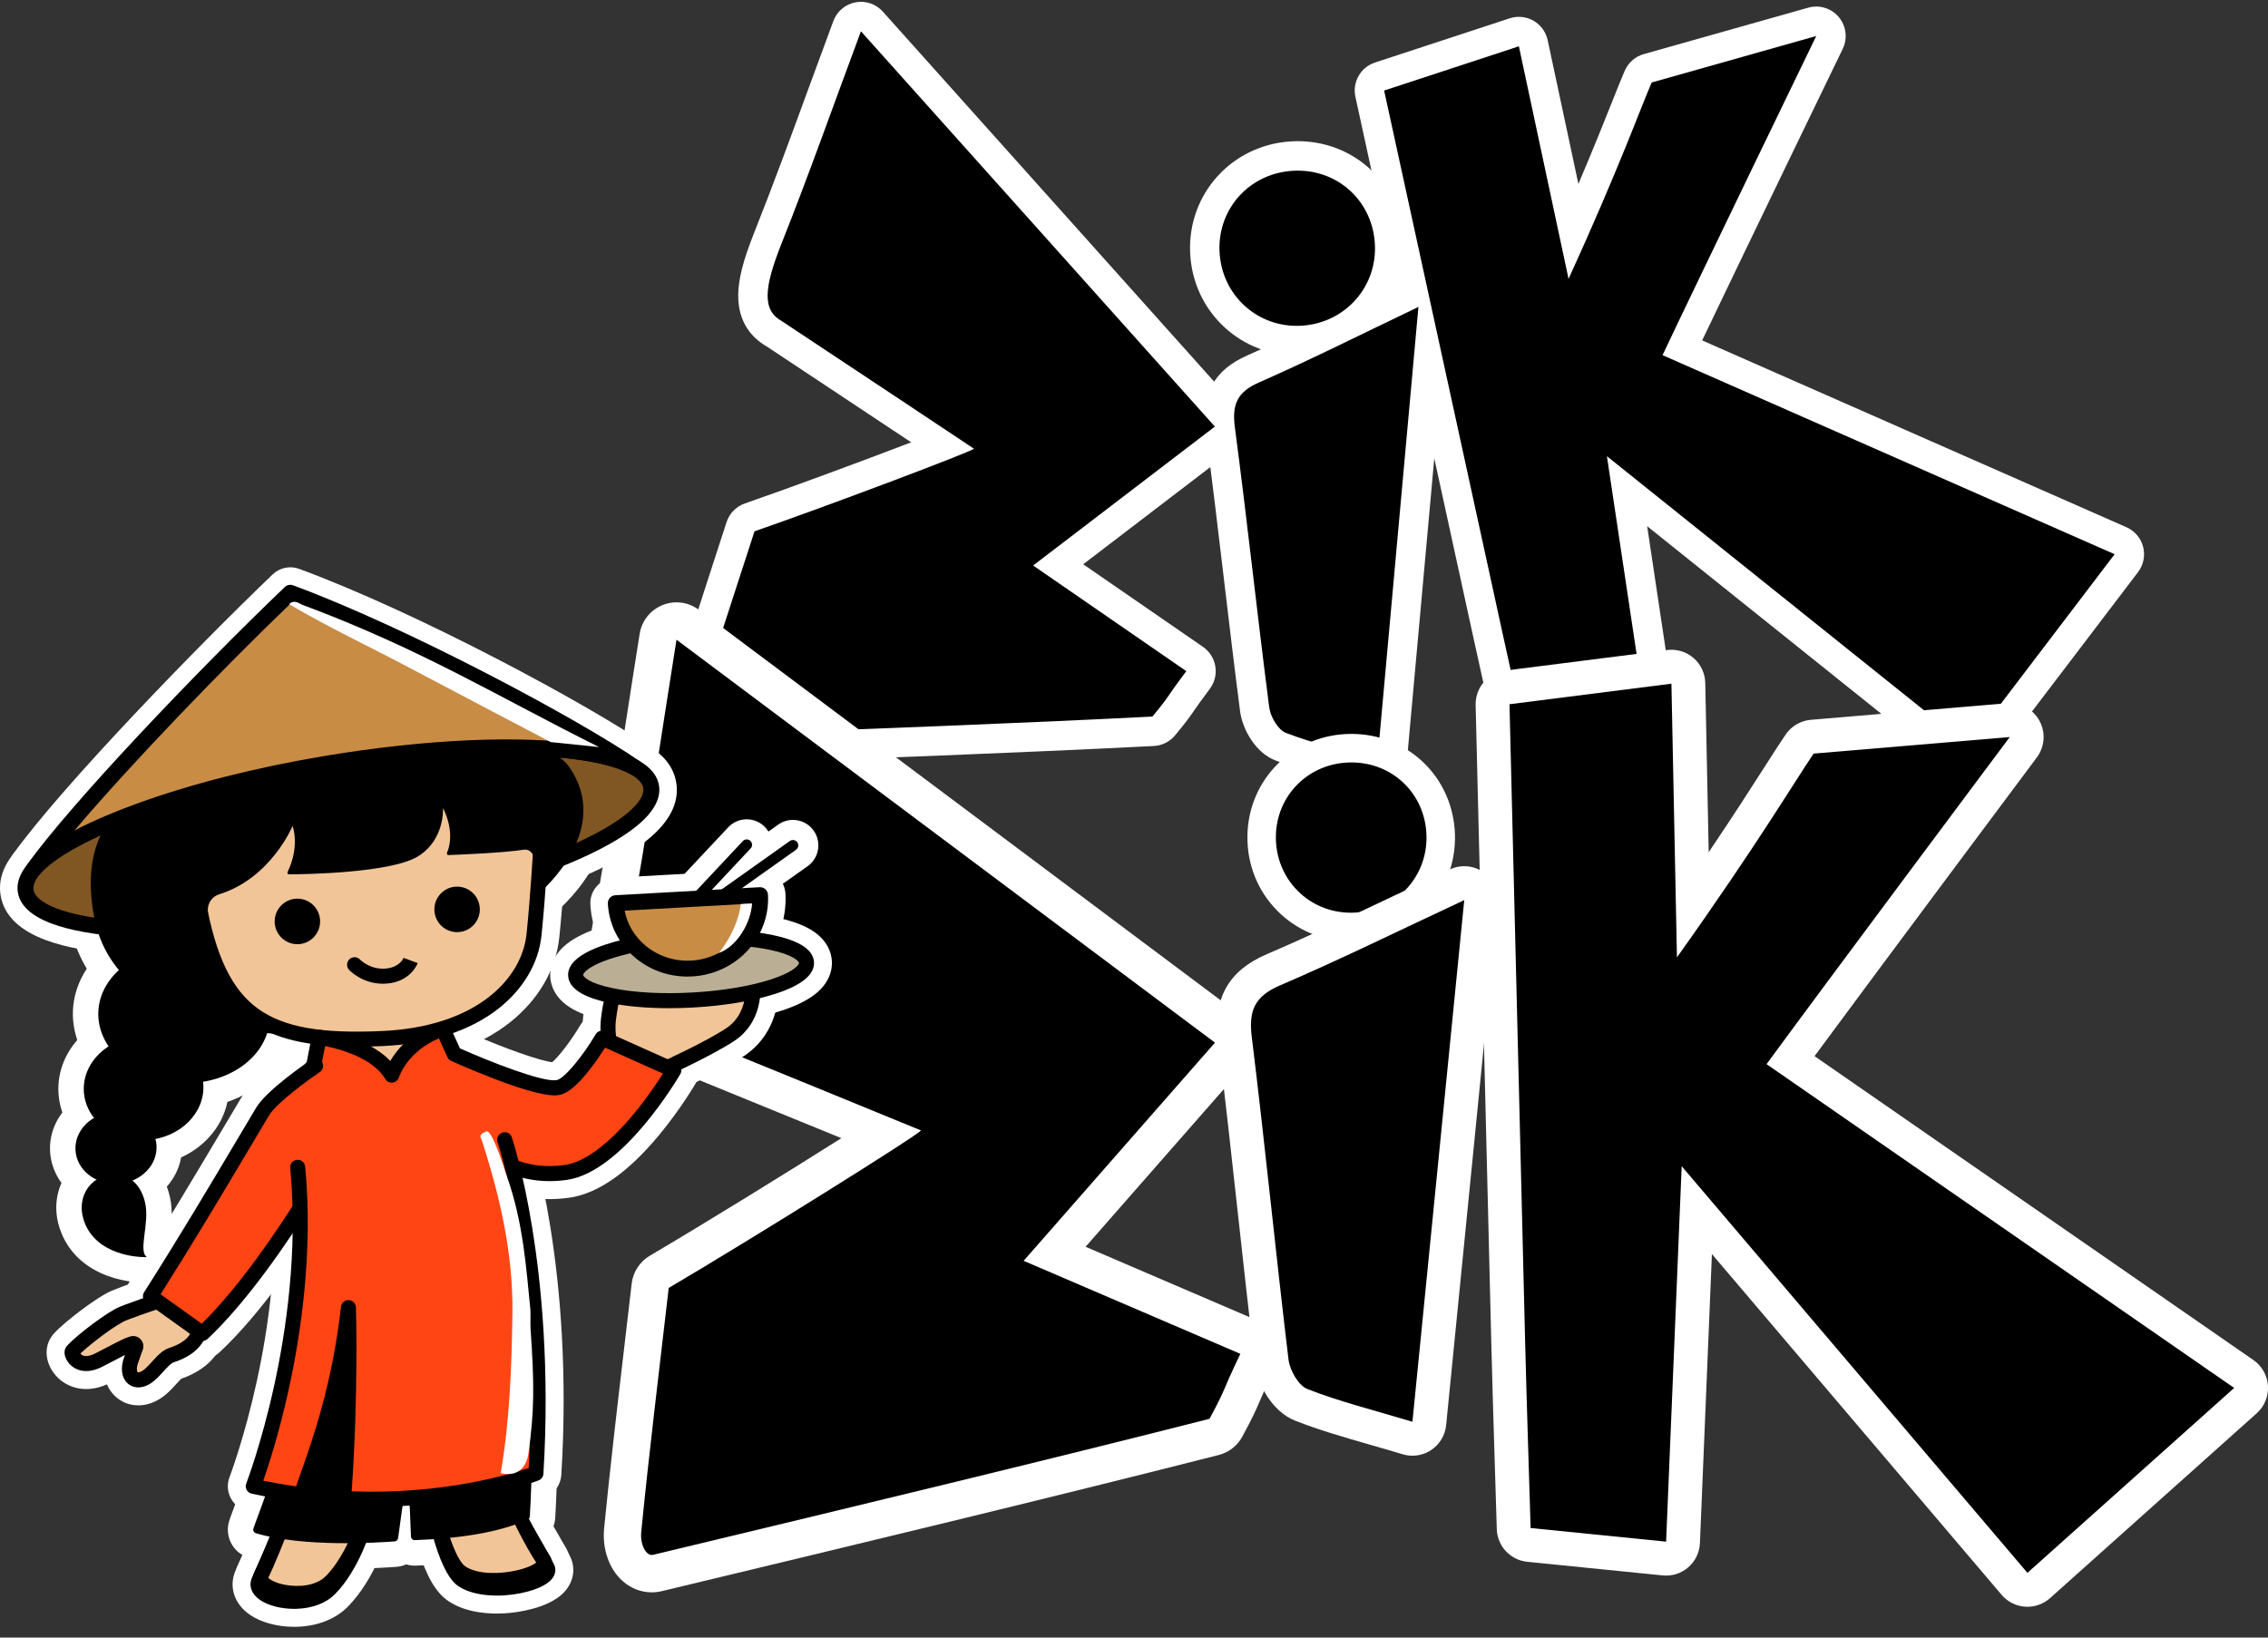 <svg width="180" height="130" viewBox="0 0 180 130" fill="none" xmlns="http://www.w3.org/2000/svg">
    <rect x="0" y="0" width="180" height="130" fill="#333333" stroke="none"/>
    <g clip-path="url(#clip0_1209_17993)">
        <path
            d="M96.42 33.863C91.376 37.721 86.978 41.083 81.997 44.892C86.212 47.8 90.132 50.505 94.153 53.279C92.418 55.58 92.982 55.049 91.463 56.884C81.04 57.415 69.159 57.863 55.642 58.365C55.204 58.381 54.963 57.587 55.196 56.822C56.624 52.135 58.213 47.346 59.884 42.177C65.674 40.169 77.173 35.835 77.297 35.62C76.956 35.385 67.029 28.788 62.068 25.504C60.484 24.639 60.615 22.887 62.032 19.324C64.197 13.88 66.068 8.567 68.329 2.484C77.764 13.024 86.983 23.321 96.42 33.863Z"
            fill="white" />
        <path
            d="M55.625 60.705C54.78 60.705 53.997 60.313 53.463 59.617C52.774 58.72 52.582 57.387 52.961 56.139C54.033 52.62 55.187 49.074 56.407 45.32C56.819 44.053 57.237 42.767 57.661 41.456C57.887 40.758 58.426 40.206 59.118 39.966C62.903 38.652 68.559 36.553 72.318 35.113C68.952 32.875 64.017 29.599 60.85 27.503C59.78 26.888 58.562 25.684 58.589 23.398C58.603 22.141 58.984 20.663 59.861 18.458C61.352 14.707 62.712 10.996 64.152 7.067C64.788 5.329 65.447 3.532 66.14 1.667C66.426 0.9 67.091 0.338 67.893 0.185C68.695 0.032 69.52 0.312 70.065 0.921L98.156 32.3C98.591 32.786 98.803 33.432 98.742 34.081C98.681 34.732 98.352 35.326 97.834 35.722L85.97 44.794L95.475 51.351C95.999 51.713 96.353 52.275 96.456 52.905C96.558 53.535 96.397 54.179 96.014 54.689C95.289 55.65 94.992 56.082 94.754 56.429C94.379 56.976 94.141 57.31 93.258 58.377C92.841 58.881 92.232 59.187 91.58 59.22C80.761 59.772 68.034 60.245 55.727 60.703C55.694 60.704 55.66 60.705 55.625 60.705ZM61.746 44.003C61.444 44.937 61.144 45.859 60.848 46.77C59.815 49.944 58.831 52.969 57.909 55.94C69.067 55.524 80.443 55.093 90.308 54.6C90.564 54.276 90.697 54.086 90.86 53.849L80.673 46.821C80.056 46.395 79.681 45.7 79.663 44.95C79.644 44.201 79.986 43.489 80.581 43.034L92.995 33.541L69.176 6.934C68.96 7.522 68.746 8.104 68.535 8.679C67.084 12.639 65.714 16.38 64.199 20.19C63.344 22.339 63.248 23.191 63.255 23.49C63.288 23.51 63.321 23.53 63.354 23.552C67.951 26.596 78.224 33.419 78.62 33.693C79.623 34.385 79.927 35.734 79.317 36.791C78.902 37.509 78.298 37.764 77.658 38.035C77.311 38.182 76.817 38.382 76.192 38.629C75.015 39.093 73.405 39.71 71.535 40.415C68.723 41.475 64.832 42.914 61.746 44.003Z"
            fill="white" />
        <path
            d="M109.316 60.373C106.54 59.564 104.244 59.018 102.058 58.181C101.435 57.943 100.829 56.9 100.733 56.158C99.775 48.755 98.984 41.329 98.006 33.929C97.763 32.092 98.195 31.118 99.935 30.354C104.002 28.567 107.974 26.564 112.573 24.367C111.464 36.633 110.401 48.373 109.316 60.373Z"
            fill="white" />
        <path
            d="M109.316 62.713C109.097 62.713 108.878 62.682 108.664 62.62C107.883 62.392 107.137 62.185 106.416 61.985C104.601 61.48 102.887 61.004 101.225 60.367C99.652 59.765 98.605 57.904 98.418 56.459C97.965 52.958 97.543 49.399 97.135 45.958C96.678 42.111 96.207 38.133 95.692 34.236C95.302 31.288 96.353 29.373 98.998 28.211C101.822 26.971 104.637 25.606 107.619 24.161C108.889 23.545 110.202 22.909 111.57 22.256C112.327 21.894 113.22 21.968 113.908 22.448C114.596 22.929 114.975 23.742 114.899 24.579L111.641 60.586C111.578 61.282 111.208 61.913 110.632 62.307C110.24 62.574 109.78 62.713 109.316 62.713ZM103.166 56.099C104.424 56.565 105.75 56.943 107.244 57.359L109.876 28.263C109.801 28.299 109.726 28.336 109.651 28.372C106.629 29.837 103.775 31.22 100.871 32.495C100.486 32.665 100.338 32.786 100.297 32.825C100.283 32.886 100.25 33.101 100.319 33.622C100.838 37.55 101.312 41.543 101.77 45.406C102.177 48.829 102.597 52.368 103.046 55.84C103.063 55.906 103.114 56.014 103.166 56.099Z"
            fill="white" />
        <path
            d="M102.591 13.559C106.007 13.351 108.827 15.793 109.106 19.201C109.392 22.678 106.815 25.638 103.312 25.855C99.829 26.072 96.925 23.436 96.786 19.931C96.653 16.542 99.182 13.765 102.591 13.559Z"
            fill="white" />
        <path
            d="M102.908 28.207C100.796 28.207 98.8 27.445 97.237 26.031C95.535 24.489 94.546 22.356 94.454 20.024C94.271 15.373 97.782 11.507 102.451 11.224C104.714 11.086 106.881 11.807 108.552 13.254C110.224 14.703 111.248 16.747 111.433 19.009C111.622 21.313 110.904 23.534 109.411 25.262C107.906 27.005 105.791 28.045 103.456 28.19C103.273 28.202 103.09 28.207 102.908 28.207ZM102.733 15.893C100.589 16.023 99.035 17.72 99.119 19.838C99.161 20.902 99.604 21.868 100.366 22.558C101.124 23.243 102.119 23.584 103.167 23.52C104.24 23.453 105.203 22.984 105.88 22.2C106.545 21.43 106.865 20.433 106.779 19.392C106.606 17.268 104.867 15.764 102.733 15.893Z"
            fill="white" />
        <path
            d="M131.948 28.194C135.033 21.669 144.146 2.859 144.146 2.859L131.087 6.548C130.235 8.492 128.493 13.372 124.489 22.138L120.546 3.676L109.852 7.188C112.979 21.53 116.105 35.873 119.238 50.214C120.137 54.329 121.074 58.436 122.026 62.696C125.2 62.408 128.17 62.137 131.376 61.845C130.097 53.309 128.867 45.107 127.533 36.215C137.444 44.158 146.752 51.619 156.243 59.226C160.127 54.12 163.877 49.192 167.828 43.997C155.743 38.675 143.893 33.455 131.948 28.194Z"
            fill="white" />
        <path
            d="M122.025 65.037C120.943 65.037 119.989 64.285 119.749 63.209C119.446 61.852 119.144 60.511 118.844 59.181C118.19 56.273 117.572 53.526 116.958 50.715C114.304 38.561 111.609 26.203 109.003 14.251L107.572 7.687C107.316 6.515 107.987 5.338 109.125 4.965L119.821 1.453C120.45 1.247 121.137 1.318 121.711 1.648C122.285 1.979 122.692 2.538 122.831 3.187L125.269 14.601C126.485 11.746 127.352 9.569 127.969 8.019C128.392 6.956 128.698 6.188 128.951 5.609C129.232 4.968 129.783 4.487 130.455 4.297L143.515 0.608C144.399 0.358 145.348 0.652 145.938 1.358C146.528 2.065 146.649 3.052 146.247 3.881C146.165 4.051 138.764 19.329 135.092 27.023L168.769 41.856C169.424 42.145 169.911 42.718 170.089 43.413C170.268 44.108 170.119 44.846 169.686 45.417L158.101 60.645C157.72 61.147 157.153 61.472 156.529 61.549C155.906 61.626 155.277 61.447 154.787 61.054L130.727 41.772L133.685 61.499C133.781 62.136 133.61 62.785 133.213 63.291C132.816 63.798 132.228 64.118 131.588 64.176L122.238 65.028C122.166 65.034 122.095 65.037 122.025 65.037ZM112.583 8.753L113.564 13.253C116.169 25.204 118.863 37.562 121.518 49.715C122.129 52.512 122.746 55.251 123.398 58.152C123.549 58.826 123.702 59.502 123.855 60.182L128.7 59.741L125.225 36.563C125.082 35.612 125.536 34.669 126.368 34.189C127.2 33.708 128.241 33.788 128.991 34.389L155.835 55.904L164.173 44.943L131.009 30.335C130.432 30.081 129.982 29.603 129.761 29.011C129.541 28.419 129.569 27.762 129.839 27.191C131.937 22.756 136.866 12.547 139.779 6.523L132.808 8.493C132.659 8.86 132.491 9.283 132.304 9.752C131.264 12.366 129.523 16.741 126.613 23.112C126.194 24.029 125.235 24.574 124.236 24.464C123.235 24.354 122.418 23.614 122.207 22.628L118.807 6.709L112.583 8.753Z"
            fill="white" />
        <path
            d="M96.418 33.863C91.374 37.721 86.976 41.083 81.995 44.892C86.21 47.8 90.131 50.505 94.151 53.279C92.416 55.58 92.98 55.049 91.461 56.884C81.038 57.415 69.157 57.863 55.64 58.365C55.203 58.381 54.961 57.587 55.194 56.822C56.622 52.135 58.212 47.346 59.882 42.177C65.672 40.169 77.171 35.835 77.295 35.62C76.954 35.385 67.027 28.788 62.066 25.504C60.483 24.639 60.613 22.887 62.03 19.324C64.195 13.88 66.066 8.567 68.328 2.484C77.763 13.024 86.981 23.321 96.418 33.863Z"
            fill="black" />
        <path
            d="M109.316 60.373C106.54 59.564 104.244 59.018 102.058 58.181C101.435 57.943 100.829 56.9 100.733 56.158C99.775 48.755 98.984 41.329 98.006 33.929C97.763 32.092 98.195 31.118 99.935 30.354C104.002 28.567 107.974 26.564 112.573 24.367C111.464 36.633 110.401 48.373 109.316 60.373Z"
            fill="black" />
        <path
            d="M102.591 13.559C106.007 13.351 108.827 15.793 109.106 19.201C109.392 22.678 106.815 25.638 103.312 25.855C99.829 26.072 96.925 23.436 96.786 19.931C96.653 16.542 99.182 13.765 102.591 13.559Z"
            fill="black" />
        <path
            d="M131.948 28.194C135.033 21.669 144.146 2.859 144.146 2.859L131.087 6.548C130.235 8.492 128.493 13.372 124.489 22.138L120.546 3.676L109.852 7.188C112.979 21.53 116.105 35.873 119.238 50.214C120.137 54.329 121.074 58.436 122.026 62.696C125.2 62.408 128.17 62.137 131.376 61.845C130.097 53.309 128.867 45.107 127.533 36.215C137.444 44.158 146.752 51.619 156.243 59.226C160.127 54.12 163.877 49.192 167.828 43.997C155.743 38.675 143.893 33.455 131.948 28.194Z"
            fill="black" />
        <path
            d="M107.19 60.526C110.503 60.495 113.11 62.998 113.212 66.306C113.316 69.684 110.677 72.417 107.279 72.455C103.9 72.492 101.221 69.797 101.26 66.401C101.298 63.117 103.883 60.557 107.19 60.526Z"
            fill="white" />
        <path
            d="M107.21 74.721C105.002 74.721 102.939 73.871 101.396 72.323C99.825 70.748 98.974 68.635 99.001 66.375C99.053 61.868 102.641 58.303 107.169 58.261C107.197 58.261 107.225 58.26 107.251 58.26C109.417 58.26 111.444 59.064 112.969 60.527C114.515 62.011 115.404 64.039 115.472 66.236C115.541 68.474 114.737 70.585 113.208 72.183C111.666 73.794 109.569 74.695 107.304 74.719C107.273 74.72 107.242 74.721 107.21 74.721ZM107.251 62.792C107.238 62.792 107.225 62.792 107.212 62.792C105.132 62.811 103.546 64.374 103.522 66.427C103.51 67.459 103.891 68.415 104.594 69.12C105.283 69.811 106.211 70.189 107.212 70.189C107.227 70.189 107.242 70.189 107.256 70.189C108.297 70.178 109.251 69.773 109.945 69.048C110.627 68.336 110.984 67.387 110.953 66.376C110.89 64.326 109.301 62.792 107.251 62.792Z"
            fill="white" />
        <path
            d="M107.19 60.526C110.503 60.495 113.11 62.997 113.212 66.306C113.316 69.683 110.677 72.417 107.279 72.455C103.9 72.492 101.221 69.797 101.26 66.401C101.298 63.117 103.883 60.557 107.19 60.526Z"
            fill="black" />
        <path
            d="M140.202 84.476C145.11 77.776 159.503 58.51 159.503 58.51L143.941 59.824C142.556 61.836 139.524 66.969 133.091 76.002L132.653 54.274L119.801 55.905C120.214 72.798 120.625 89.692 121.044 106.585C121.165 111.433 121.329 116.278 121.478 121.302C125.128 121.669 128.544 122.013 132.231 122.384C132.643 112.457 133.038 102.919 133.467 92.577C142.939 103.72 151.835 114.187 160.907 124.86C166.408 119.939 171.718 115.188 177.314 110.181C164.815 101.524 152.557 93.034 140.202 84.476Z"
            fill="white" />
        <path
            d="M160.906 127.553C160.845 127.553 160.785 127.551 160.723 127.547C160.001 127.497 159.33 127.159 158.86 126.607L135.866 99.554L134.915 122.496C134.885 123.237 134.551 123.932 133.992 124.419C133.433 124.905 132.699 125.138 131.962 125.064L121.209 123.982C119.867 123.847 118.832 122.734 118.792 121.383C118.744 119.783 118.695 118.201 118.647 116.631C118.54 113.202 118.44 109.964 118.358 106.653C117.995 92.031 117.632 77.163 117.281 62.786L117.114 55.971C117.08 54.59 118.095 53.406 119.463 53.233L132.315 51.602C133.07 51.507 133.832 51.736 134.409 52.236C134.985 52.735 135.324 53.456 135.339 54.22L135.611 67.653C137.607 64.691 139.061 62.42 140.095 60.804C140.804 59.695 141.317 58.895 141.73 58.295C142.187 57.633 142.915 57.209 143.716 57.142L159.278 55.827C160.334 55.739 161.341 56.278 161.855 57.205C162.367 58.133 162.289 59.276 161.656 60.125C161.526 60.299 149.836 75.948 144.01 83.841L178.843 107.968C179.521 108.437 179.947 109.192 179.998 110.016C180.049 110.84 179.72 111.642 179.105 112.192L162.698 126.871C162.202 127.311 161.564 127.553 160.906 127.553ZM133.466 89.884C134.239 89.884 134.992 90.219 135.512 90.831L161.168 121.016L172.976 110.45L138.673 86.69C138.076 86.277 137.671 85.639 137.55 84.921C137.43 84.204 137.605 83.468 138.034 82.882C141.37 78.327 149.164 67.867 153.767 61.696L145.459 62.398C145.211 62.781 144.929 63.221 144.617 63.71C142.872 66.437 139.952 71.001 135.276 77.566C134.604 78.51 133.403 78.917 132.296 78.574C131.189 78.232 130.426 77.217 130.403 76.056L130.025 57.322L122.544 58.271L122.651 62.655C123.002 77.032 123.365 91.898 123.728 106.519C123.81 109.813 123.91 113.044 124.017 116.464C124.041 117.259 124.066 118.058 124.091 118.86L129.663 119.421L130.78 92.467C130.826 91.359 131.544 90.394 132.589 90.032C132.877 89.932 133.173 89.884 133.466 89.884Z"
            fill="white" />
        <path
            d="M140.202 84.476C145.11 77.776 159.503 58.51 159.503 58.51L143.941 59.824C142.556 61.836 139.524 66.969 133.091 76.002L132.653 54.274L119.801 55.905C120.214 72.798 120.625 89.692 121.044 106.585C121.165 111.433 121.329 116.278 121.478 121.302C125.128 121.669 128.544 122.013 132.231 122.384C132.643 112.457 133.038 102.919 133.467 92.577C142.939 103.72 151.835 114.187 160.907 124.86C166.408 119.939 171.718 115.188 177.314 110.181C164.815 101.524 152.557 93.034 140.202 84.476Z"
            fill="black" />
        <path
            d="M96.426 82.77C91.115 88.827 86.485 94.108 81.24 100.089C87.205 102.65 92.752 105.032 98.441 107.475C96.858 110.769 97.426 109.969 95.995 112.63C83.17 115.896 68.509 119.424 51.831 123.429C51.291 123.558 50.792 122.63 50.891 121.622C51.499 115.437 52.284 109.086 53.073 102.242C59.771 98.297 72.988 90.035 73.089 89.737C72.607 89.529 58.623 83.811 51.637 80.968C49.453 80.289 49.179 78.078 50.054 73.294C51.39 65.984 52.393 58.911 53.69 50.783C68.045 61.528 82.068 72.024 96.426 82.77Z"
            fill="white" />
        <path
            d="M51.723 126.408C50.897 126.408 50.093 126.104 49.434 125.529C48.354 124.586 47.784 122.977 47.946 121.331C48.402 116.686 48.953 111.986 49.537 107.01C49.732 105.35 49.933 103.633 50.133 101.901C50.239 100.977 50.773 100.156 51.574 99.684C55.952 97.105 62.462 93.081 66.776 90.352C62.033 88.412 55.084 85.573 50.623 83.757C49.14 83.26 47.325 82.07 46.79 79.219C46.495 77.653 46.601 75.721 47.142 72.759C48.062 67.725 48.828 62.772 49.639 57.528C49.998 55.208 50.369 52.808 50.767 50.315C50.931 49.289 51.617 48.425 52.577 48.035C53.537 47.644 54.631 47.786 55.461 48.407L98.196 80.393C98.858 80.889 99.283 81.638 99.369 82.461C99.455 83.285 99.194 84.106 98.649 84.728L86.158 98.974L99.606 104.749C100.348 105.067 100.929 105.676 101.212 106.434C101.496 107.192 101.458 108.033 101.108 108.763C100.447 110.138 100.185 110.75 99.975 111.242C99.644 112.015 99.433 112.49 98.601 114.037C98.208 114.768 97.527 115.3 96.724 115.505C83.418 118.894 67.71 122.666 52.52 126.313C52.255 126.377 51.988 126.408 51.723 126.408ZM55.844 104.046C55.701 105.285 55.557 106.509 55.417 107.704C54.923 111.911 54.453 115.919 54.046 119.846C67.816 116.539 81.855 113.156 93.991 110.078C94.228 109.611 94.347 109.341 94.49 109.006L80.075 102.816C79.203 102.441 78.563 101.671 78.353 100.744C78.144 99.817 78.391 98.845 79.017 98.131L92.086 83.225L55.852 56.103C55.73 56.89 55.609 57.667 55.49 58.437C54.673 63.722 53.901 68.715 52.966 73.828C52.438 76.713 52.529 77.797 52.613 78.167C52.66 78.183 52.706 78.201 52.752 78.219C59.226 80.854 73.696 86.769 74.255 87.009C75.676 87.619 76.389 89.221 75.893 90.688C75.557 91.683 74.869 92.152 74.141 92.648C73.746 92.918 73.183 93.289 72.466 93.753C71.119 94.624 69.271 95.794 67.122 97.138C63.889 99.159 59.409 101.921 55.844 104.046Z"
            fill="white" />
        <path
            d="M96.426 82.77C91.115 88.827 86.485 94.108 81.24 100.089C87.205 102.65 92.752 105.032 98.441 107.475C96.858 110.769 97.426 109.969 95.995 112.63C83.17 115.896 68.509 119.424 51.831 123.429C51.291 123.558 50.792 122.63 50.891 121.622C51.499 115.437 52.284 109.086 53.073 102.242C59.771 98.297 72.988 90.035 73.089 89.737C72.607 89.529 58.623 83.811 51.637 80.968C49.453 80.289 49.179 78.078 50.054 73.294C51.39 65.984 52.393 58.911 53.69 50.783C68.045 61.528 82.068 72.024 96.426 82.77Z"
            fill="black" />
        <path
            d="M112.098 112.867C108.911 111.908 106.274 111.256 103.767 110.271C103.053 109.99 102.366 108.783 102.263 107.928C101.235 99.397 100.398 90.842 99.346 82.315C99.086 80.198 99.592 79.081 101.603 78.218C106.302 76.203 110.894 73.937 116.21 71.456C114.81 85.564 113.469 99.067 112.098 112.867Z"
            fill="white" />
        <path
            d="M112.099 115.56C111.84 115.56 111.58 115.523 111.327 115.447C110.43 115.177 109.574 114.931 108.746 114.693C106.662 114.094 104.694 113.528 102.787 112.778C100.983 112.069 99.796 109.917 99.596 108.252C99.11 104.219 98.66 100.119 98.225 96.156C97.738 91.722 97.235 87.138 96.681 82.645C96.263 79.247 97.49 77.054 100.547 75.743C103.809 74.345 107.063 72.802 110.509 71.169C111.977 70.473 113.496 69.754 115.076 69.016C115.952 68.607 116.978 68.701 117.766 69.26C118.553 69.82 118.98 70.761 118.885 71.723L114.773 113.134C114.694 113.934 114.261 114.658 113.594 115.105C113.147 115.405 112.626 115.56 112.099 115.56ZM105.064 107.886C106.507 108.434 108.029 108.883 109.745 109.377L113.068 75.913C112.981 75.954 112.894 75.995 112.807 76.037C109.314 77.692 106.015 79.255 102.661 80.694C102.215 80.885 102.045 81.023 101.996 81.068C101.979 81.137 101.94 81.384 102.013 81.985C102.572 86.512 103.077 91.115 103.566 95.566C103.998 99.509 104.446 103.586 104.928 107.584C104.947 107.662 105.005 107.787 105.064 107.886Z"
            fill="white" />
        <path
            d="M112.098 112.867C108.911 111.908 106.274 111.256 103.767 110.271C103.053 109.99 102.366 108.783 102.263 107.928C101.235 99.397 100.398 90.842 99.346 82.315C99.086 80.198 99.592 79.081 101.603 78.218C106.302 76.203 110.894 73.937 116.21 71.456C114.81 85.564 113.469 99.067 112.098 112.867Z"
            fill="black" />
        <path
            d="M27.854 72.571C41.561 70.279 52.228 65.749 51.68 62.454C51.131 59.158 39.574 58.345 25.866 60.637C12.159 62.929 1.492 67.459 2.04 70.755C2.589 74.05 14.146 74.864 27.854 72.571Z"
            fill="white" />
        <path
            d="M13.534 75.894C12.246 75.894 11.02 75.854 9.872 75.773C7.312 75.593 5.231 75.215 3.685 74.648C1.536 73.861 0.313 72.662 0.05 71.086C-0.212 69.509 0.556 67.977 2.333 66.533C3.612 65.494 5.458 64.459 7.82 63.456C12.462 61.485 18.753 59.775 25.534 58.64C32.315 57.506 38.819 57.077 43.847 57.43C46.407 57.611 48.488 57.989 50.034 58.555C52.183 59.343 53.406 60.542 53.669 62.118C53.932 63.694 53.163 65.226 51.386 66.671C50.108 67.71 48.261 68.745 45.899 69.748C41.258 71.719 34.966 73.429 28.186 74.563C22.954 75.438 17.887 75.894 13.534 75.894ZM4.147 70.4C4.38 70.564 4.888 70.839 5.92 71.112C7.254 71.465 9.08 71.702 11.199 71.798C15.769 72.005 21.566 71.57 27.523 70.573C33.479 69.577 39.103 68.102 43.359 66.419C45.332 65.639 46.981 64.821 48.13 64.053C49.016 63.459 49.408 63.033 49.575 62.803C49.342 62.639 48.834 62.364 47.803 62.091C46.468 61.737 44.642 61.501 42.523 61.405C37.953 61.198 32.156 61.633 26.2 62.63C20.244 63.626 14.62 65.101 10.364 66.784C8.391 67.563 6.742 68.382 5.593 69.15C4.706 69.743 4.314 70.169 4.147 70.4Z"
            fill="white" />
        <path
            d="M21.399 80.902C21.268 83.872 18.119 86.145 14.365 85.979C10.611 85.813 7.674 83.27 7.805 80.3C7.936 77.329 11.085 75.056 14.839 75.222C18.593 75.389 21.53 77.932 21.399 80.902Z"
            fill="white" />
        <path
            d="M14.752 88.01C14.594 88.01 14.435 88.007 14.276 88C12.009 87.899 9.89 87.09 8.309 85.722C6.618 84.258 5.699 82.248 5.789 80.211C5.879 78.173 6.971 76.253 8.785 74.944C10.48 73.721 12.662 73.103 14.929 73.203C17.196 73.303 19.314 74.112 20.896 75.481C22.587 76.945 23.505 78.954 23.416 80.992C23.326 83.03 22.233 84.95 20.42 86.258C18.844 87.396 16.847 88.01 14.752 88.01ZM14.461 77.237C13.219 77.237 12.024 77.591 11.144 78.227C10.671 78.568 9.87 79.303 9.822 80.39C9.774 81.476 10.507 82.279 10.948 82.661C11.832 83.426 13.11 83.899 14.454 83.959C14.551 83.963 14.648 83.965 14.744 83.965C17.212 83.965 19.306 82.565 19.383 80.813C19.431 79.726 18.698 78.924 18.257 78.542C17.373 77.777 16.095 77.303 14.751 77.244C14.654 77.239 14.558 77.237 14.461 77.237Z"
            fill="white" />
        <path
            d="M16.139 86.113C16.265 88.391 14.245 90.357 11.625 90.503C9.006 90.649 6.78 88.919 6.654 86.641C6.528 84.362 8.548 82.396 11.168 82.251C13.787 82.105 16.013 83.834 16.139 86.113Z"
            fill="white" />
        <path
            d="M11.32 92.535C7.777 92.535 4.821 90.015 4.64 86.754C4.452 83.365 7.331 80.439 11.057 80.231C14.783 80.023 17.968 82.612 18.156 86.001C18.25 87.697 17.598 89.316 16.319 90.56C15.117 91.728 13.49 92.425 11.738 92.523C11.598 92.531 11.459 92.535 11.32 92.535ZM11.47 84.265C11.408 84.265 11.344 84.267 11.281 84.27C9.802 84.353 8.607 85.387 8.67 86.529C8.733 87.671 10.035 88.566 11.514 88.484C12.285 88.441 13.011 88.14 13.507 87.656C13.754 87.416 14.163 86.91 14.125 86.225C14.065 85.132 12.868 84.265 11.47 84.265Z"
            fill="white" />
        <path
            d="M12.422 90.944C12.509 92.518 11.14 93.874 9.364 93.972C7.588 94.071 6.077 92.876 5.99 91.303C5.903 89.729 7.272 88.373 9.048 88.274C10.824 88.175 12.335 89.37 12.422 90.944Z"
            fill="white" />
        <path
            d="M9.158 96.001C7.922 96.001 6.737 95.599 5.794 94.852C4.712 93.996 4.049 92.743 3.976 91.414C3.827 88.729 6.052 86.414 8.936 86.254C11.82 86.094 14.288 88.147 14.438 90.831C14.586 93.516 12.361 95.831 9.477 95.992C9.371 95.998 9.264 96.001 9.158 96.001ZM9.255 90.291C9.224 90.291 9.193 90.291 9.161 90.293C8.454 90.332 7.985 90.797 8.007 91.191C8.019 91.414 8.171 91.579 8.296 91.677C8.543 91.873 8.892 91.973 9.254 91.953C9.961 91.914 10.43 91.449 10.409 91.056C10.387 90.682 9.914 90.291 9.255 90.291Z"
            fill="white" />
        <path
            d="M8.41 93.32C9.791 92.973 11.116 93.66 11.523 95.501C11.885 97.142 10.94 99.31 11.659 99.796C10.275 99.822 7.34 99.325 6.606 96.721C6.149 95.103 7.03 93.667 8.41 93.32Z"
            fill="white" />
        <path
            d="M11.566 101.819C10.911 101.819 9.501 101.732 8.067 101.091C6.327 100.313 5.15 98.992 4.665 97.271C4.294 95.957 4.447 94.615 5.095 93.492C5.716 92.418 6.719 91.66 7.919 91.358C9.135 91.053 10.355 91.226 11.357 91.847C12.111 92.314 13.094 93.251 13.494 95.064C13.737 96.165 13.597 97.264 13.484 98.147C13.459 98.349 13.427 98.598 13.411 98.788C13.679 99.256 13.756 99.825 13.597 100.368C13.348 101.214 12.58 101.802 11.699 101.818C11.659 101.818 11.614 101.819 11.566 101.819ZM12.786 98.116C12.787 98.117 12.787 98.117 12.787 98.117C12.787 98.117 12.787 98.117 12.786 98.116ZM8.902 95.281C8.731 95.325 8.637 95.434 8.588 95.518C8.489 95.689 8.476 95.914 8.548 96.17C8.699 96.706 9.079 97.062 9.521 97.299C9.582 96.793 9.627 96.275 9.552 95.937C9.467 95.549 9.328 95.344 9.235 95.287C9.142 95.229 8.971 95.263 8.902 95.281Z"
            fill="white" />
        <path d="M34.181 79.501L25.502 79.985L26.034 89.578L34.713 89.095L34.181 79.501Z"
            fill="white" />
        <path
            d="M26.031 91.597C24.967 91.597 24.077 90.764 24.017 89.687L23.485 80.094C23.456 79.558 23.64 79.033 23.997 78.633C24.354 78.234 24.854 77.993 25.389 77.963L34.068 77.48C35.182 77.418 36.133 78.272 36.195 79.386L36.727 88.979C36.788 90.095 35.937 91.049 34.823 91.111L26.145 91.595C26.107 91.597 26.068 91.597 26.031 91.597ZM27.628 81.889L27.936 87.443L32.584 87.184L32.276 81.63L27.628 81.889Z"
            fill="white" />
        <path
            d="M42.944 66.866C42.944 66.866 42.705 71.098 42.381 74.211C41.99 77.952 38.283 82.065 30.433 82.44C20.955 82.893 17.355 80.623 15.73 71.539C14.046 62.123 28.059 62.091 28.059 62.091L41.702 61.518L42.944 66.866Z"
            fill="white" />
        <path
            d="M28.335 84.516C24.036 84.516 21.165 83.796 18.959 82.209C16.283 80.283 14.675 77.103 13.743 71.896C13.25 69.14 13.84 66.662 15.449 64.73C17.101 62.747 19.755 61.361 23.339 60.61C25.694 60.116 27.674 60.073 28.008 60.069L41.617 59.498C42.583 59.457 43.447 60.113 43.667 61.06L44.91 66.407C44.954 66.596 44.971 66.789 44.96 66.981C44.95 67.156 44.714 71.297 44.388 74.422C44.121 76.989 42.723 79.388 40.452 81.178C37.971 83.134 34.54 84.27 30.529 84.461C29.758 84.498 29.028 84.516 28.335 84.516ZM40.115 63.609L28.142 64.112C28.116 64.113 28.089 64.113 28.062 64.113C26.151 64.123 20.709 64.719 18.543 67.326C17.703 68.338 17.433 69.599 17.715 71.182C19.118 79.024 21.595 80.837 30.336 80.42C36.839 80.109 40.062 76.972 40.372 74.001C40.64 71.433 40.852 68.038 40.912 67.039L40.115 63.609Z"
            fill="white" />
        <path
            d="M25.403 73.047C25.458 74.044 24.697 74.896 23.702 74.952C22.708 75.008 21.858 74.245 21.802 73.248C21.746 72.252 22.508 71.4 23.502 71.343C24.497 71.288 25.348 72.051 25.403 73.047Z"
            fill="white" />
        <path
            d="M23.601 76.978C21.59 76.978 19.901 75.397 19.787 73.36C19.67 71.252 21.287 69.441 23.39 69.324C25.494 69.207 27.301 70.828 27.418 72.936C27.474 73.957 27.131 74.939 26.45 75.702C25.77 76.464 24.834 76.915 23.814 76.972C23.743 76.976 23.672 76.978 23.601 76.978ZM23.387 73.159C23.394 73.278 23.498 73.37 23.614 73.363C23.733 73.357 23.824 73.255 23.817 73.136C23.811 73.018 23.708 72.926 23.591 72.932C23.57 72.934 23.497 72.942 23.442 73.004C23.387 73.066 23.386 73.139 23.387 73.159Z"
            fill="white" />
        <path
            d="M38.078 72.092C38.134 73.089 37.372 73.941 36.378 73.996C35.384 74.052 34.533 73.289 34.477 72.292C34.422 71.296 35.184 70.444 36.178 70.388C37.173 70.333 38.023 71.096 38.078 72.092Z"
            fill="white" />
        <path
            d="M36.274 76.022C35.333 76.022 34.437 75.68 33.731 75.046C32.97 74.364 32.52 73.426 32.463 72.404C32.406 71.383 32.75 70.401 33.43 69.638C34.111 68.876 35.047 68.424 36.066 68.368C37.086 68.311 38.065 68.655 38.827 69.337C39.587 70.019 40.038 70.957 40.094 71.979C40.151 73 39.807 73.982 39.127 74.744C38.446 75.507 37.51 75.958 36.491 76.015C36.418 76.02 36.346 76.022 36.274 76.022ZM36.063 72.204C36.065 72.225 36.073 72.298 36.135 72.353C36.197 72.409 36.27 72.409 36.291 72.408C36.312 72.406 36.384 72.398 36.439 72.336C36.494 72.275 36.495 72.201 36.493 72.18C36.492 72.159 36.483 72.086 36.422 72.031C36.36 71.976 36.287 71.975 36.266 71.976C36.245 71.978 36.172 71.986 36.118 72.048C36.063 72.111 36.063 72.184 36.063 72.204Z"
            fill="white" />
        <path
            d="M28.141 76.585C28.141 76.585 29.078 77.591 30.613 77.488C32.176 77.382 32.593 76.249 32.593 76.249"
            fill="white" />
        <path
            d="M30.387 79.518C28.177 79.518 26.819 78.132 26.664 77.966L29.616 75.206C29.616 75.206 29.602 75.19 29.575 75.164C29.612 75.198 29.954 75.506 30.476 75.47C30.642 75.459 30.729 75.423 30.761 75.398C31.198 74.45 32.295 73.984 33.29 74.351C34.336 74.737 34.871 75.9 34.486 76.948C34.163 77.826 33.013 79.354 30.748 79.506C30.625 79.514 30.505 79.518 30.387 79.518ZM30.699 75.547C30.699 75.548 30.698 75.548 30.698 75.549C30.699 75.548 30.699 75.548 30.699 75.547ZM30.701 75.545C30.701 75.546 30.7 75.546 30.7 75.547C30.7 75.546 30.7 75.546 30.701 75.545ZM30.701 75.543C30.701 75.543 30.701 75.544 30.701 75.544C30.701 75.543 30.701 75.543 30.701 75.543Z"
            fill="white" />
        <path
            d="M41.581 67.453C39.942 67.705 36.474 67.846 35.597 67.879C35.505 67.882 35.439 67.788 35.475 67.703C36.191 66.004 35.16 64.148 35.16 64.148C35.16 64.148 35.318 66.667 33.168 67.985C31.013 69.306 24.207 69.402 22.935 69.409C22.842 69.409 22.781 69.311 22.822 69.226C23.826 67.155 23.221 65.569 23.221 65.569C23.221 65.569 21.503 69.722 17.392 70.994C16.85 71.162 16.488 71.673 16.493 72.243C16.517 74.375 17.142 79.297 22.118 82.068C22.118 82.068 9.169 81.904 7.468 72.787C5.767 63.671 12.807 62.605 12.807 62.605C12.807 62.605 41.37 55.621 45.099 60.782C48.742 65.82 42.962 70.736 42.962 70.736L42.319 67.955C42.239 67.62 41.918 67.401 41.581 67.453Z"
            fill="white" />
        <path
            d="M22.118 84.089C22.109 84.089 22.101 84.089 22.091 84.089C21.946 84.087 18.49 84.03 14.778 82.759C9.534 80.964 6.32 77.644 5.483 73.157C4.799 69.492 5.281 66.466 6.916 64.161C8.869 61.407 11.735 60.741 12.396 60.621C13.198 60.427 19.96 58.811 27.264 57.754C31.791 57.099 35.578 56.799 38.522 56.865C42.847 56.961 45.456 57.827 46.731 59.593C48.676 62.284 48.833 65.482 47.174 68.598C46.036 70.736 44.443 72.124 44.264 72.276C43.727 72.732 42.992 72.876 42.324 72.653C41.655 72.432 41.151 71.877 40.992 71.19L40.624 69.601C38.826 69.773 36.479 69.868 35.669 69.898C35.225 69.914 34.8 69.795 34.441 69.566C34.368 69.614 34.295 69.662 34.219 69.709C33.456 70.177 31.971 70.839 27.897 71.203C25.732 71.396 23.711 71.426 22.943 71.429C22.939 71.429 22.934 71.429 22.93 71.429C22.43 71.429 21.959 71.258 21.584 70.953C20.738 71.655 19.723 72.293 18.527 72.739C18.651 74.885 19.468 78.276 23.096 80.297C23.904 80.747 24.303 81.69 24.065 82.585C23.832 83.474 23.031 84.089 22.118 84.089ZM13.119 64.602C12.97 64.631 11.247 65.001 10.177 66.548C9.226 67.922 8.981 69.895 9.451 72.414C10.133 76.07 13.239 77.976 16.207 78.969C14.746 76.347 14.49 73.681 14.475 72.263C14.458 70.805 15.413 69.488 16.797 69.06C19.864 68.111 21.297 64.927 21.358 64.788C21.667 64.024 22.402 63.535 23.224 63.535C23.23 63.535 23.235 63.535 23.241 63.535C24.072 63.542 24.809 64.068 25.105 64.845C25.163 65 25.497 65.945 25.399 67.318C26.061 67.287 26.796 67.241 27.541 67.174C30.971 66.869 31.953 66.358 32.114 66.259C33.123 65.641 33.145 64.422 33.143 64.261C33.06 63.314 33.65 62.468 34.557 62.185C35.469 61.901 36.457 62.328 36.922 63.164C37.018 63.338 37.571 64.381 37.713 65.757C39.121 65.679 40.487 65.576 41.273 65.454C42.235 65.305 43.174 65.702 43.756 66.42C44.361 65.124 44.59 63.526 43.463 61.967C43.397 61.876 41.691 59.758 27.867 61.755C20.442 62.828 13.355 64.551 13.284 64.569C13.215 64.585 13.185 64.593 13.119 64.602Z"
            fill="white" />
        <path
            d="M50.388 60.929C45.561 57.59 32.068 50.384 23.041 47.056C16.427 53.387 6.352 63.892 2.697 68.957C5.368 65.989 14.657 62.509 25.867 60.634C37.133 58.751 46.945 58.964 50.388 60.929Z"
            fill="white" />
        <path
            d="M2.698 70.98C2.251 70.98 1.802 70.832 1.429 70.53C0.595 69.854 0.434 68.643 1.062 67.772C4.997 62.319 15.672 51.314 21.647 45.593C22.204 45.06 23.015 44.892 23.739 45.158C33.266 48.67 46.779 55.975 51.535 59.264C52.424 59.88 52.672 61.087 52.097 62.005C51.522 62.922 50.328 63.223 49.389 62.686C48.739 62.315 46.623 61.443 41.031 61.36C36.676 61.295 31.547 61.734 26.199 62.629C14.663 64.559 6.253 68.028 4.197 70.312C3.799 70.754 3.25 70.98 2.698 70.98ZM23.52 49.4C19.547 53.246 14.879 58.029 11.005 62.266C15.25 60.772 20.257 59.522 25.536 58.64C30.757 57.767 35.799 57.31 40.187 57.31C40.211 57.31 40.234 57.31 40.257 57.31C34.982 54.475 28.658 51.397 23.52 49.4Z"
            fill="white" />
        <path
            d="M48.579 83.667C48.579 83.667 48.127 82.332 48.289 80.928C48.451 79.523 48.811 78.246 48.811 78.246L59.743 78.602C59.743 78.602 59.89 80.844 57.968 82.122C56.045 83.4 51.908 85.238 51.908 85.238L48.579 83.667Z"
            fill="white" />
        <path
            d="M51.908 87.261C51.614 87.261 51.321 87.196 51.049 87.068L47.719 85.497C47.224 85.263 46.844 84.837 46.668 84.316C46.607 84.135 46.076 82.498 46.285 80.694C46.464 79.148 46.852 77.757 46.868 77.698C47.12 76.802 47.947 76.194 48.877 76.225L59.809 76.58C60.846 76.614 61.689 77.431 61.757 78.469C61.84 79.736 61.371 82.287 59.083 83.807C57.042 85.164 52.901 87.008 52.726 87.086C52.466 87.203 52.187 87.261 51.908 87.261ZM50.325 82.255L51.924 83.01C53.298 82.373 55.497 81.306 56.713 80.527L50.418 80.322C50.371 80.588 50.328 80.872 50.294 81.161C50.251 81.53 50.277 81.921 50.325 82.255Z"
            fill="white" />
        <path
            d="M37.868 90.432C37.946 91.839 33.009 94.69 29.708 94.874C26.406 95.058 22.315 91.942 22.238 90.535C22.16 89.128 23.558 85.422 26.859 85.238C30.161 85.054 37.79 89.025 37.868 90.432Z"
            fill="white" />
        <path
            d="M29.415 96.905C26.997 96.905 24.801 95.73 23.672 95.002C22.43 94.201 20.33 92.57 20.223 90.648C20.152 89.37 20.695 87.664 21.605 86.302C22.857 84.429 24.684 83.334 26.747 83.219C29.366 83.073 33.015 84.712 34.461 85.424C35.749 86.057 36.892 86.729 37.766 87.367C38.714 88.057 39.81 89.018 39.883 90.321C39.969 91.876 38.675 93.411 36.036 94.88C33.952 96.041 31.629 96.794 29.82 96.894C29.685 96.901 29.549 96.905 29.415 96.905ZM24.27 90.24C24.503 90.556 25.148 91.198 26.222 91.825C27.433 92.531 28.663 92.907 29.596 92.855C30.644 92.797 32.109 92.342 33.515 91.639C34.297 91.248 34.886 90.871 35.292 90.564C34.633 90.096 33.558 89.447 32.061 88.758C29.507 87.583 27.723 87.216 26.971 87.258C25.158 87.358 24.392 89.507 24.27 90.24Z"
            fill="white" />
        <path
            d="M39.523 91.969C39.523 91.969 41.492 93.562 44.908 93.073C49.121 92.469 53.481 84.957 53.481 84.957L47.792 82.409C47.792 82.409 45.583 86.139 44.249 86.338C42.519 86.596 36.056 83.674 36.056 83.674L35.148 81.677C31.895 82.757 31.093 85.348 31.093 85.348C29.662 82.906 25.335 82.349 25.335 82.349L24.907 84.539C24.881 84.669 23.324 86.305 23.324 86.305"
            fill="white" />
        <path
            d="M43.608 95.191C40.397 95.191 38.49 93.733 38.255 93.543L40.791 90.396C40.791 90.396 40.781 90.387 40.762 90.373C40.82 90.416 42.196 91.419 44.622 91.071C45.797 90.903 47.461 89.616 49.187 87.539C49.679 86.948 50.121 86.36 50.494 85.835L48.538 84.96C48.41 85.141 48.275 85.328 48.133 85.517C46.795 87.299 45.689 88.169 44.547 88.34C43.754 88.458 42.45 88.391 38.786 86.994C36.919 86.282 35.294 85.549 35.226 85.519C34.78 85.317 34.422 84.96 34.219 84.514L34.192 84.452C33.368 85.116 33.066 85.835 33.016 85.966C32.8 86.744 32.152 87.282 31.352 87.391C30.546 87.5 29.764 87.076 29.352 86.373C28.944 85.677 27.913 85.152 26.911 84.808L26.888 84.928C26.762 85.572 26.442 85.919 25.588 86.844C25.19 87.276 24.802 87.685 24.785 87.702C24.016 88.51 22.739 88.541 21.932 87.77C21.125 86.999 21.095 85.719 21.864 84.91C22.266 84.488 22.739 83.979 23.022 83.662L23.354 81.962C23.558 80.916 24.537 80.208 25.593 80.344C25.984 80.395 28.597 80.776 30.729 82.185C31.597 81.238 32.834 80.317 34.515 79.76C35.493 79.434 36.559 79.901 36.986 80.841L37.576 82.138C40.175 83.27 42.861 84.21 43.821 84.323C44.333 83.906 45.336 82.596 46.059 81.378C46.582 80.496 47.682 80.146 48.617 80.564L54.306 83.112C54.828 83.346 55.228 83.792 55.404 84.338C55.579 84.885 55.515 85.48 55.227 85.977C55.179 86.059 54.033 88.023 52.329 90.082C49.854 93.073 47.454 94.754 45.195 95.078C44.635 95.155 44.106 95.191 43.608 95.191Z"
            fill="white" />
        <path
            d="M22.4 121.383C22.4 121.383 21.058 124.299 20.544 125.484C19.907 126.955 24.354 127.974 26.175 126.121C27.996 124.268 28.889 121.163 28.889 121.163L22.4 121.383Z"
            fill="white" />
        <path
            d="M23.345 129.145C22.026 129.145 20.737 128.8 19.861 128.208C18.594 127.35 18.136 125.965 18.693 124.678C19.209 123.488 20.511 120.656 20.567 120.536C20.886 119.842 21.569 119.387 22.331 119.361L28.82 119.143C29.466 119.121 30.083 119.41 30.48 119.921C30.878 120.432 31.006 121.102 30.827 121.725C30.721 122.093 29.731 125.385 27.611 127.541C26.644 128.524 25.208 129.093 23.567 129.142C23.494 129.143 23.419 129.145 23.345 129.145ZM22.934 125.077C23.58 125.142 24.386 125.057 24.736 124.7C25.124 124.306 25.473 123.808 25.773 123.292L23.713 123.361C23.477 123.88 23.192 124.505 22.934 125.077Z"
            fill="white" />
        <path
            d="M22.517 120.792C22.517 120.792 21.307 123.893 20.735 125.045C20.164 126.197 24.47 127.382 26.292 125.53C28.113 123.677 29.006 120.573 29.006 120.573L22.517 120.792Z"
            fill="white" />
        <path
            d="M23.57 128.517C22.138 128.517 20.765 128.109 19.913 127.499C18.562 126.533 18.445 125.119 18.927 124.145C19.363 123.267 20.309 120.896 20.637 120.055C20.931 119.303 21.643 118.798 22.448 118.771L28.937 118.552C29.582 118.53 30.2 118.82 30.597 119.331C30.995 119.842 31.123 120.512 30.944 121.134C30.838 121.502 29.848 124.794 27.729 126.95C26.625 128.073 25.064 128.517 23.57 128.517ZM23.21 124.455C23.332 124.467 23.463 124.473 23.599 124.472C24.159 124.467 24.639 124.328 24.853 124.111C25.241 123.716 25.59 123.218 25.89 122.702L23.903 122.768C23.698 123.28 23.451 123.885 23.21 124.455Z"
            fill="white" />
        <path
            d="M40.857 119.958C40.857 119.958 42.526 122.655 43.435 124.451C44.016 125.598 38.873 126.867 36.714 125.425C35.395 124.544 34.514 120.112 34.514 120.112L40.857 119.958Z"
            fill="white" />
        <path
            d="M39.424 128.091C38.275 128.091 36.784 127.902 35.595 127.107C34.616 126.453 33.877 125.202 33.196 123.048C32.781 121.739 32.545 120.557 32.535 120.507C32.419 119.921 32.566 119.314 32.939 118.848C33.311 118.381 33.87 118.104 34.465 118.09L40.808 117.936C41.523 117.919 42.195 118.283 42.572 118.892C42.643 119.005 44.298 121.684 45.236 123.537C45.758 124.568 45.496 125.767 44.569 126.592C43.332 127.692 41.1 127.98 40.446 128.042C40.16 128.069 39.811 128.091 39.424 128.091ZM37.886 123.774C38.214 123.957 38.948 124.101 39.925 124.027C40.261 124.001 40.571 123.955 40.842 123.899C40.458 123.217 40.056 122.537 39.74 122.009L37.122 122.072C37.392 122.876 37.674 123.524 37.886 123.774Z"
            fill="white" />
        <path
            d="M40.749 119.383C40.749 119.383 41.985 122.123 43.139 123.843C43.855 124.91 38.766 126.292 36.606 124.849C35.287 123.968 34.406 119.537 34.406 119.537L40.749 119.383Z"
            fill="white" />
        <path
            d="M39.192 127.492C38.059 127.492 36.637 127.301 35.487 126.533C34.509 125.879 33.769 124.627 33.088 122.474C32.674 121.165 32.437 119.982 32.428 119.932C32.311 119.346 32.459 118.739 32.831 118.273C33.204 117.806 33.762 117.529 34.358 117.515L40.701 117.361C41.512 117.342 42.255 117.81 42.589 118.55C42.608 118.593 43.774 121.163 44.814 122.715C45.478 123.704 45.331 124.965 44.449 125.853C43.324 126.984 41.224 127.329 40.373 127.425C40.05 127.462 39.644 127.492 39.192 127.492ZM37.779 123.199C38.093 123.372 38.793 123.504 39.728 123.424C39.994 123.402 40.244 123.365 40.47 123.321C40.098 122.649 39.758 121.981 39.49 121.437L37.015 121.497C37.284 122.301 37.567 122.949 37.779 123.199Z"
            fill="white" />
        <path
            d="M39.705 93.717L24.953 95.679C24.796 95.699 24.685 95.841 24.698 95.997C25.739 107.738 20.75 119.403 20.116 121.341C20.065 121.497 20.152 121.667 20.31 121.714C24.093 122.849 30.072 122.46 31.327 122.362C31.465 122.351 31.577 122.246 31.596 122.109L31.939 119.624C31.987 119.268 32.509 119.293 32.524 119.652L32.619 121.981C32.625 122.143 32.761 122.27 32.923 122.263C36.351 122.138 39.585 121.687 41.881 120.622C41.98 120.576 42.048 120.48 42.053 120.371C42.887 105.63 40.632 95.471 40.017 93.9C39.968 93.775 39.839 93.699 39.705 93.717Z"
            fill="white" />
        <path
            d="M27.488 124.531C25.05 124.531 22.064 124.353 19.731 123.652C19.138 123.475 18.633 123.057 18.346 122.507C18.059 121.957 18.005 121.302 18.198 120.712C18.28 120.46 18.406 120.119 18.581 119.648C19.815 116.312 23.573 106.162 22.687 96.178C22.578 94.937 23.456 93.838 24.687 93.675L39.437 91.713C40.495 91.572 41.505 92.168 41.896 93.164C42.763 95.38 44.888 105.972 44.068 120.487C44.02 121.343 43.506 122.099 42.728 122.461C40.411 123.534 37.227 124.132 32.995 124.287C32.732 124.297 32.477 124.261 32.238 124.187C32.003 124.292 31.749 124.359 31.484 124.38C30.751 124.436 29.265 124.531 27.488 124.531ZM22.692 120.168C24.857 120.501 27.538 120.537 29.789 120.432L29.938 119.348C30.103 118.151 31.137 117.293 32.34 117.351C33.545 117.409 34.49 118.363 34.539 119.571L34.563 120.15C36.822 119.982 38.674 119.651 40.093 119.163C40.431 111.944 40.004 106.117 39.572 102.434C39.226 99.476 38.802 97.246 38.492 95.919L26.817 97.472C27.242 106.995 24.149 116.167 22.692 120.168ZM39.97 95.722H39.967C39.969 95.723 39.969 95.722 39.97 95.722ZM39.972 95.722H39.971C39.971 95.722 39.971 95.722 39.972 95.722Z"
            fill="white" />
        <path
            d="M13.451 102.994L13.357 103.018C13.357 103.018 10.026 104.109 9.47 104.414C8.018 105.211 5.914 106.984 5.737 107.274C5.596 107.504 6.188 108.796 7.812 107.982C9.083 107.345 9.971 106.817 10.514 106.665C10.682 106.618 10.832 106.785 10.769 106.948C10.643 107.276 10.513 107.672 10.4 107.987C10.018 109.049 10.508 109.76 11.32 109.477C12.171 109.181 12.847 107.82 13.606 107.578C14.364 107.336 16.02 106.644 15.9 104.929C15.781 103.214 13.451 102.994 13.451 102.994Z"
            fill="white" />
        <path
            d="M10.972 111.564C10.253 111.564 9.58 111.291 9.067 110.77C8.817 110.517 8.623 110.223 8.487 109.898C6.701 110.688 5.254 110.098 4.477 109.251C3.647 108.346 3.462 107.128 4.015 106.219C4.128 106.033 4.365 105.644 5.874 104.447C6.432 104.004 7.515 103.181 8.501 102.639C8.83 102.458 9.831 102.044 12.732 101.095C12.771 101.082 12.81 101.071 12.85 101.06L12.944 101.036C13.171 100.976 13.408 100.957 13.643 100.979C15.585 101.163 17.75 102.433 17.916 104.787C18.064 106.905 16.748 108.637 14.388 109.449C14.288 109.543 14.127 109.72 14.014 109.844C13.519 110.389 12.903 111.069 11.983 111.388C11.643 111.506 11.303 111.564 10.972 111.564ZM12.331 105.496C12.415 105.603 12.487 105.716 12.549 105.834C12.689 105.763 12.837 105.701 12.995 105.651C13.449 105.506 13.683 105.344 13.781 105.26C13.817 105.23 13.842 105.207 13.858 105.188C13.781 105.149 13.679 105.11 13.57 105.077C13.158 105.214 12.732 105.358 12.331 105.496Z"
            fill="white" />
        <path
            d="M25.049 84.612C25.049 84.612 21.638 86.906 20.842 88.242C17.8 93.347 15.343 97.547 11.941 102.904L16.066 105.857C18.788 103.312 21.838 99.114 24.549 94.769"
            fill="white" />
        <path
            d="M16.064 107.879C15.655 107.879 15.244 107.754 14.891 107.502L10.767 104.549C9.895 103.923 9.662 102.724 10.237 101.817C13.106 97.3 15.26 93.676 17.755 89.48C18.196 88.737 18.645 87.981 19.108 87.204C20.062 85.603 23.035 83.53 23.924 82.932C24.85 82.31 26.104 82.557 26.724 83.485C27.345 84.412 27.098 85.669 26.172 86.291C24.554 87.38 22.872 88.776 22.574 89.277C22.111 90.053 21.663 90.808 21.222 91.549C19.016 95.262 17.073 98.53 14.665 102.368L15.844 103.212C17.92 100.982 20.355 97.672 22.836 93.695C23.428 92.748 24.673 92.46 25.618 93.052C26.563 93.644 26.85 94.892 26.259 95.839C24.037 99.4 20.705 104.284 17.442 107.334C17.056 107.695 16.561 107.879 16.064 107.879Z"
            fill="white" />
        <path
            d="M23.627 92.667C24.868 105.628 20.1 117.988 20.1 117.988C21.403 118.276 22.674 118.494 23.907 118.654C24.605 116.479 26.822 111.293 27.654 103.806C27.654 103.806 27.879 110.844 27.275 118.958C36.292 119.425 42.535 116.963 42.535 116.963C43.525 100.788 40.058 90.478 40.058 90.478"
            fill="white" />
        <path
            d="M29.561 121.041C28.788 121.041 27.99 121.021 27.17 120.979C26.628 120.95 26.119 120.705 25.76 120.296C25.655 120.176 25.565 120.046 25.492 119.907C25.063 120.452 24.369 120.754 23.648 120.66C22.314 120.487 20.974 120.253 19.665 119.963C19.09 119.836 18.6 119.464 18.322 118.944C18.043 118.425 18.006 117.809 18.218 117.259C18.229 117.229 19.385 114.2 20.376 109.675C21.282 105.539 22.232 99.264 21.619 92.861C21.513 91.749 22.326 90.761 23.435 90.654C24.545 90.548 25.531 91.362 25.637 92.475C26.303 99.432 25.278 106.185 24.301 110.624C24.192 111.118 24.082 111.594 23.971 112.052C24.634 109.735 25.281 106.901 25.649 103.583C25.767 102.529 26.673 101.744 27.735 101.786C28.793 101.828 29.638 102.682 29.672 103.743C29.681 104.009 29.858 109.81 29.429 116.995C29.463 116.995 29.497 116.995 29.53 116.995C34.702 116.995 38.699 116.036 40.594 115.475C40.941 107.992 40.309 101.939 39.695 98.097C38.989 93.679 38.153 91.148 38.145 91.123C37.791 90.064 38.361 88.918 39.416 88.563C40.472 88.209 41.615 88.776 41.971 89.834C42.117 90.27 45.553 100.707 44.55 117.088C44.502 117.872 44.005 118.558 43.275 118.845C43.026 118.943 37.606 121.041 29.561 121.041Z"
            fill="white" />
        <path d="M59.265 67.062L54.418 72.232L55.432 72.435L62.932 67.11" fill="white" />
        <path
            d="M55.431 74.457C55.3 74.457 55.167 74.445 55.036 74.418L54.022 74.215C53.303 74.071 52.718 73.548 52.495 72.849C52.271 72.149 52.444 71.382 52.946 70.847L57.792 65.678C58.556 64.864 59.833 64.824 60.646 65.589C60.782 65.717 60.896 65.859 60.988 66.011L61.765 65.46C62.675 64.814 63.934 65.03 64.579 65.941C65.223 66.852 65.008 68.115 64.099 68.761L56.598 74.085C56.254 74.329 55.846 74.457 55.431 74.457Z"
            fill="white" />
        <path
            d="M64.008 76.411C64.083 77.772 60.043 79.103 54.983 79.385C49.923 79.666 45.76 78.792 45.685 77.432C45.609 76.071 49.65 74.74 54.709 74.458C59.769 74.176 63.933 75.051 64.008 76.411Z"
            fill="white" />
        <path
            d="M53.115 81.46C51.233 81.46 49.483 81.305 48.051 81.004C46.996 80.782 46.129 80.483 45.473 80.116C43.981 79.28 43.703 78.146 43.67 77.544C43.637 76.942 43.788 75.784 45.178 74.787C45.789 74.349 46.618 73.956 47.641 73.618C49.509 73.003 51.98 72.584 54.598 72.438C57.216 72.292 59.718 72.435 61.642 72.839C62.697 73.061 63.564 73.359 64.22 73.727C65.712 74.562 65.99 75.697 66.023 76.299C66.056 76.901 65.905 78.059 64.516 79.055C63.904 79.494 63.075 79.887 62.052 80.224C60.184 80.84 57.714 81.259 55.096 81.405C54.425 81.442 53.762 81.46 53.115 81.46ZM49.792 77.203C51.065 77.382 52.785 77.481 54.871 77.365C56.956 77.249 58.655 76.959 59.901 76.64C58.629 76.46 56.908 76.361 54.822 76.477C52.736 76.594 51.037 76.883 49.792 77.203Z"
            fill="white" />
        <path
            d="M60.324 71.06C60.492 74.101 58.065 76.709 54.903 76.885C51.74 77.061 49.04 74.739 48.871 71.698L60.324 71.06Z"
            fill="white" />
        <path
            d="M54.561 78.917C52.672 78.917 50.872 78.256 49.449 77.033C47.889 75.691 46.967 73.836 46.855 71.81C46.825 71.274 47.009 70.749 47.366 70.35C47.723 69.95 48.224 69.709 48.758 69.679L60.211 69.041C61.325 68.979 62.276 69.833 62.338 70.949C62.568 75.098 59.282 78.667 55.014 78.905C54.863 78.913 54.711 78.917 54.561 78.917ZM51.684 73.567C51.803 73.708 51.934 73.84 52.078 73.963C52.82 74.602 53.783 74.922 54.79 74.866C56.036 74.797 57.108 74.156 57.733 73.231L51.684 73.567Z"
            fill="white" />
        <path
            d="M43.708 58.91C39.953 56.936 36.193 54.967 32.447 52.984C29.283 51.31 25.994 49.765 22.951 47.964C23.339 47.586 23.678 47.864 23.991 48.011C33.463 51.532 39.73 55.419 47.545 59.306C46.267 59.175 44.987 59.042 43.708 58.91Z"
            fill="white" />
        <path
            d="M47.548 61.33C47.478 61.33 47.409 61.326 47.339 61.319L43.502 60.922C43.246 60.896 42.999 60.821 42.771 60.702C41.651 60.112 40.531 59.524 39.41 58.935C36.817 57.573 34.137 56.166 31.505 54.773C30.457 54.218 29.37 53.666 28.318 53.131C26.196 52.052 24.002 50.935 21.926 49.706C21.384 49.385 21.023 48.83 20.948 48.204C20.873 47.578 21.094 46.953 21.546 46.514C22.128 45.948 22.873 45.682 23.645 45.768C24.174 45.826 24.574 46.038 24.79 46.151C24.793 46.152 24.796 46.153 24.799 46.156C31.652 48.71 36.958 51.507 42.091 54.213C44.133 55.289 46.245 56.402 48.444 57.496C49.318 57.931 49.757 58.93 49.485 59.87C49.233 60.741 48.437 61.33 47.548 61.33Z"
            fill="white" />
        <path
            d="M39.738 116.945C40.454 112.787 40.613 108.448 40.667 104.238C40.726 99.615 39.736 95.188 38.276 90.631C38.144 90.218 37.902 90.12 38.592 89.817C38.968 89.651 39.682 91.699 40.21 93.323C41.551 97.076 41.766 100.787 42.09 103.912C42.12 104.207 42.085 105.163 42.106 105.459C42.412 109.874 42.421 112.014 41.93 115.425C41.801 116.331 41.199 117.295 39.738 116.945Z"
            fill="white" />
        <path
            d="M40.321 119.042C40 119.042 39.649 119.003 39.268 118.912C38.232 118.664 37.568 117.652 37.749 116.601C38.453 112.511 38.598 108.23 38.648 104.214C38.697 100.358 37.991 96.366 36.359 91.268C36.354 91.256 36.349 91.245 36.344 91.234C36.033 90.522 36.029 89.849 36.33 89.231C36.718 88.433 37.463 88.106 37.781 87.966C38.331 87.724 38.965 87.727 39.52 87.976C40.526 88.428 41.038 89.351 42.12 92.67C43.364 96.169 43.69 99.527 43.976 102.49C44.017 102.904 44.056 103.309 44.097 103.705C44.123 103.959 44.123 104.284 44.119 104.788C44.117 104.969 44.115 105.24 44.119 105.326C44.418 109.635 44.457 112.032 43.927 115.716C43.759 116.886 43.19 117.855 42.323 118.444C41.884 118.74 41.219 119.042 40.321 119.042Z"
            fill="white" />
        <path
            d="M57.06 75.653C58.674 73.582 58.792 71.773 58.792 71.773C58.792 71.773 59.384 71.727 59.681 71.725C59.587 73.203 58.575 75.076 57.06 75.653Z"
            fill="white" />
        <path
            d="M57.062 77.677C56.435 77.677 55.827 77.383 55.438 76.855C54.9 76.124 54.913 75.124 55.47 74.409C56.577 72.988 56.759 71.791 56.78 71.625C56.819 70.602 57.615 69.837 58.636 69.756C58.747 69.748 59.321 69.704 59.675 69.703C59.678 69.703 59.68 69.703 59.682 69.703C60.238 69.703 60.77 69.933 61.151 70.34C61.534 70.748 61.731 71.296 61.696 71.855C61.56 73.992 60.17 76.632 57.779 77.544C57.545 77.633 57.302 77.677 57.062 77.677Z"
            fill="white" />
        <path
            d="M27.854 72.571C41.561 70.279 52.228 65.749 51.68 62.453C51.131 59.158 39.574 58.344 25.866 60.637C12.159 62.929 1.492 67.459 2.04 70.754C2.589 74.05 14.146 74.863 27.854 72.571Z"
            fill="#805622" />
        <path
            d="M13.541 74.502C12.284 74.502 11.089 74.463 9.969 74.384C7.539 74.213 5.586 73.862 4.162 73.34C2.517 72.737 1.594 71.901 1.42 70.855C1.246 69.809 1.848 68.718 3.208 67.612C4.386 66.656 6.119 65.688 8.362 64.735C12.906 62.806 19.086 61.128 25.762 60.011C32.439 58.895 38.827 58.471 43.751 58.817C46.18 58.988 48.133 59.339 49.557 59.861C51.203 60.464 52.125 61.3 52.3 62.346C52.474 63.392 51.872 64.483 50.511 65.589C49.334 66.546 47.6 67.514 45.357 68.466C40.813 70.396 34.634 72.073 27.957 73.19C22.799 74.053 17.813 74.502 13.541 74.502ZM40.174 59.961C35.975 59.961 31.062 60.405 25.97 61.256C19.388 62.357 13.309 64.006 8.854 65.898C4.046 67.939 2.503 69.69 2.662 70.648C2.821 71.605 4.848 72.759 10.057 73.126C14.884 73.466 21.168 73.046 27.75 71.946C34.331 70.845 40.41 69.196 44.866 67.304C49.674 65.263 51.217 63.512 51.057 62.554C50.898 61.597 48.871 60.443 43.663 60.077C42.57 59.999 41.402 59.961 40.174 59.961Z"
            fill="black" />
        <path
            d="M21.399 80.902C21.268 83.872 18.119 86.145 14.365 85.979C10.611 85.813 7.674 83.27 7.805 80.3C7.936 77.329 11.085 75.056 14.839 75.222C18.593 75.389 21.53 77.932 21.399 80.902Z"
            fill="black" />
        <path
            d="M16.139 86.113C16.265 88.391 14.245 90.357 11.625 90.503C9.006 90.649 6.78 88.919 6.654 86.641C6.528 84.362 8.548 82.396 11.168 82.251C13.787 82.105 16.013 83.834 16.139 86.113Z"
            fill="black" />
        <path
            d="M12.422 90.944C12.509 92.518 11.14 93.874 9.364 93.972C7.588 94.071 6.077 92.876 5.99 91.303C5.903 89.729 7.272 88.373 9.048 88.274C10.824 88.175 12.335 89.37 12.422 90.944Z"
            fill="black" />
        <path
            d="M8.41 93.32C9.791 92.973 11.116 93.66 11.523 95.501C11.885 97.142 10.94 99.31 11.659 99.796C10.275 99.822 7.34 99.325 6.606 96.721C6.149 95.103 7.03 93.667 8.41 93.32Z"
            fill="black" />
        <path d="M34.183 79.501L25.504 79.985L26.036 89.578L34.715 89.095L34.183 79.501Z"
            fill="#F2C598" />
        <path
            d="M25.471 90.204L24.873 79.418L34.741 78.869L35.34 89.654L25.471 90.204ZM26.129 80.544L26.595 88.945L34.084 88.528L33.618 80.127L26.129 80.544Z"
            fill="black" />
        <path
            d="M42.944 66.866C42.944 66.866 42.705 71.098 42.381 74.211C41.99 77.952 38.283 82.065 30.433 82.44C20.955 82.893 17.355 80.623 15.73 71.539C14.046 62.123 28.059 62.091 28.059 62.091L41.702 61.518L42.944 66.866Z"
            fill="#F2C598" />
        <path
            d="M28.323 83.091C24.354 83.091 21.738 82.454 19.79 81.051C17.438 79.358 16.005 76.457 15.144 71.644C14.722 69.283 15.192 67.263 16.542 65.643C19.909 61.6 27.572 61.496 28.045 61.493L42.17 60.901L43.545 66.814L43.54 66.9C43.538 66.942 43.296 71.181 42.974 74.274C42.746 76.454 41.538 78.508 39.573 80.058C37.326 81.829 34.175 82.86 30.461 83.037C29.707 83.073 28.996 83.091 28.323 83.091ZM41.234 62.136L28.072 62.688H28.06C27.985 62.688 20.498 62.753 17.455 66.41C16.342 67.747 15.959 69.437 16.317 71.433C17.118 75.917 18.404 78.583 20.484 80.08C22.527 81.551 25.495 82.078 30.404 81.843C33.869 81.678 36.784 80.736 38.836 79.118C40.546 77.77 41.594 76.005 41.788 74.149C42.083 71.326 42.309 67.532 42.345 66.917L41.234 62.136Z"
            fill="black" />
        <path
            d="M25.403 73.047C25.458 74.044 24.697 74.896 23.702 74.952C22.708 75.008 21.858 74.245 21.802 73.248C21.746 72.252 22.508 71.4 23.502 71.343C24.497 71.288 25.348 72.051 25.403 73.047Z"
            fill="black" />
        <path
            d="M38.078 72.092C38.134 73.088 37.372 73.941 36.378 73.996C35.384 74.051 34.533 73.288 34.477 72.292C34.422 71.296 35.184 70.443 36.178 70.387C37.173 70.333 38.023 71.096 38.078 72.092Z"
            fill="black" />
        <path
            d="M30.391 78.093C28.748 78.093 27.748 77.04 27.705 76.993C27.481 76.751 27.494 76.374 27.734 76.149C27.974 75.924 28.349 75.936 28.574 76.175C28.61 76.213 29.357 76.974 30.573 76.892C31.707 76.815 32.025 76.065 32.038 76.033L32.034 76.042L33.152 76.455C33.13 76.516 32.58 77.954 30.653 78.084C30.564 78.09 30.476 78.093 30.391 78.093Z"
            fill="black" />
        <path
            d="M41.581 67.453C39.942 67.705 36.474 67.846 35.597 67.879C35.505 67.882 35.439 67.788 35.475 67.703C36.191 66.004 35.16 64.148 35.16 64.148C35.16 64.148 35.318 66.667 33.168 67.985C31.013 69.306 24.207 69.402 22.935 69.409C22.842 69.409 22.781 69.311 22.822 69.226C23.826 67.155 23.221 65.569 23.221 65.569C23.221 65.569 21.503 69.722 17.392 70.994C16.85 71.162 16.488 71.673 16.493 72.243C16.517 74.375 17.142 79.297 22.118 82.068C22.118 82.068 9.169 81.904 7.468 72.787C5.767 63.671 12.807 62.605 12.807 62.605C12.807 62.605 41.37 55.621 45.099 60.782C48.742 65.82 42.962 70.736 42.962 70.736L42.319 67.955C42.239 67.62 41.918 67.401 41.581 67.453Z"
            fill="black" />
        <path
            d="M50.386 60.929C45.559 57.59 32.066 50.384 23.039 47.056C16.424 53.387 6.35 63.892 2.695 68.957C5.367 65.989 14.655 62.509 25.865 60.634C37.13 58.751 46.943 58.964 50.386 60.929Z"
            fill="#C88C45" />
        <path
            d="M2.696 69.588C2.556 69.588 2.417 69.542 2.3 69.448C2.04 69.237 1.99 68.859 2.185 68.588C5.701 63.713 15.522 53.379 22.605 46.6C22.778 46.434 23.032 46.38 23.257 46.464C32.355 49.818 45.991 57.122 50.744 60.41C51.022 60.602 51.099 60.979 50.92 61.266C50.741 61.552 50.368 61.645 50.075 61.478C48.48 60.569 45.276 60.033 41.05 59.97C36.613 59.904 31.399 60.35 25.969 61.258C20.591 62.157 15.517 63.444 11.293 64.98C7.296 66.434 4.409 67.996 3.163 69.382C3.04 69.518 2.869 69.588 2.696 69.588ZM23.19 47.785C17.57 53.185 10.334 60.705 5.913 65.927C7.53 65.081 9.324 64.353 10.865 63.793C15.159 62.231 20.31 60.924 25.762 60.012C33.867 58.657 41.34 58.356 46.257 59.082C40.211 55.522 30.37 50.48 23.19 47.785Z"
            fill="black" />
        <path
            d="M48.579 83.667C48.579 83.667 48.127 82.332 48.289 80.928C48.451 79.523 48.811 78.247 48.811 78.247L59.743 78.602C59.743 78.602 59.89 80.844 57.968 82.122C56.045 83.4 51.908 85.238 51.908 85.238L48.579 83.667Z"
            fill="#F2C598" />
        <path
            d="M51.9 85.895L48.096 84.099L48.014 83.859C47.994 83.799 47.522 82.379 47.697 80.859C47.864 79.424 48.222 78.139 48.237 78.085L48.364 77.635L60.301 78.023L60.337 78.563C60.344 78.669 60.481 81.167 58.296 82.62C56.354 83.911 52.319 85.709 52.149 85.784L51.9 85.895ZM49.075 83.241L51.914 84.581C52.829 84.166 56.046 82.683 57.638 81.625C58.718 80.906 59.029 79.823 59.116 79.179L49.269 78.859C49.154 79.34 48.979 80.148 48.881 80.997C48.774 81.918 48.966 82.826 49.075 83.241Z"
            fill="black" />
        <path
            d="M37.87 90.432C37.948 91.839 33.011 94.69 29.71 94.874C26.408 95.058 22.317 91.942 22.239 90.535C22.162 89.128 23.559 85.422 26.861 85.238C30.163 85.054 37.792 89.025 37.87 90.432Z"
            fill="#FF4514" />
        <path
            d="M29.433 95.479C27.908 95.479 26.109 94.877 24.443 93.803C23.13 92.956 21.705 91.661 21.644 90.567C21.601 89.784 21.94 88.362 22.787 87.095C23.493 86.039 24.767 84.757 26.827 84.642C29.178 84.51 32.786 86.186 33.836 86.702C35.034 87.291 36.133 87.936 36.931 88.518C38.266 89.491 38.445 90.057 38.464 90.399C38.534 91.663 36.541 92.969 35.346 93.633C33.441 94.694 31.346 95.381 29.742 95.47C29.64 95.476 29.538 95.479 29.433 95.479ZM27.09 85.829C27.022 85.829 26.956 85.83 26.893 85.834C25.323 85.921 24.332 86.93 23.777 87.76C23.119 88.743 22.8 89.906 22.833 90.501C22.853 90.854 23.583 91.829 25.087 92.799C26.661 93.814 28.334 94.352 29.676 94.278C31.082 94.2 33.027 93.556 34.751 92.599C36.652 91.543 37.255 90.694 37.274 90.478C37.154 90.14 35.846 89 33.145 87.693C30.74 86.531 28.453 85.829 27.09 85.829Z"
            fill="black" />
        <path
            d="M39.523 91.968C39.523 91.968 41.492 93.562 44.908 93.073C49.121 92.469 53.481 84.957 53.481 84.957L47.792 82.409C47.792 82.409 45.583 86.139 44.249 86.338C42.519 86.596 36.056 83.673 36.056 83.673L35.148 81.677C31.895 82.757 31.093 85.348 31.093 85.348C29.662 82.906 25.335 82.348 25.335 82.348L24.907 84.538C24.881 84.668 23.324 86.305 23.324 86.305"
            fill="#FF4514" />
        <path
            d="M43.616 93.764C40.828 93.764 39.224 92.496 39.147 92.433C38.891 92.226 38.851 91.85 39.058 91.594C39.264 91.338 39.638 91.298 39.894 91.503C39.967 91.561 41.731 92.926 44.822 92.482C46.393 92.257 48.289 90.853 50.304 88.421C51.348 87.161 52.176 85.92 52.617 85.225L48.023 83.168C47.787 83.539 47.421 84.092 46.995 84.659C45.575 86.551 44.796 86.861 44.335 86.93C44.03 86.976 43.1 87.115 39.29 85.663C37.462 84.966 35.826 84.228 35.809 84.22C35.677 84.16 35.572 84.055 35.511 83.923L34.834 82.433C32.347 83.469 31.687 85.441 31.658 85.53C31.586 85.754 31.389 85.916 31.156 85.942C30.923 85.968 30.696 85.856 30.577 85.653C29.596 83.978 26.956 83.274 25.805 83.04L25.49 84.656C25.453 84.843 25.431 84.957 23.754 86.719C23.526 86.958 23.15 86.967 22.911 86.739C22.673 86.511 22.664 86.134 22.891 85.895C23.47 85.287 24.144 84.555 24.343 84.309L24.747 82.236C24.808 81.928 25.096 81.719 25.408 81.759C25.575 81.78 29.089 82.255 30.972 84.219C31.535 83.272 32.71 81.859 34.959 81.113C35.248 81.017 35.562 81.155 35.688 81.432L36.503 83.224C38.969 84.324 43.058 85.914 44.16 85.749C44.79 85.655 46.281 83.789 47.278 82.106C47.433 81.845 47.758 81.742 48.034 81.865L53.723 84.413C53.878 84.482 53.995 84.614 54.048 84.775C54.099 84.936 54.081 85.112 53.996 85.258C53.812 85.575 49.44 93.027 44.992 93.665C44.506 93.733 44.046 93.764 43.616 93.764Z"
            fill="black" />
        <path
            d="M22.398 121.382C22.398 121.382 21.056 124.299 20.542 125.484C19.905 126.955 24.352 127.973 26.173 126.12C27.994 124.267 28.887 121.163 28.887 121.163L22.398 121.382Z"
            fill="#F2C598" />
        <path
            d="M23.344 127.719C22.312 127.719 21.296 127.459 20.656 127.026C19.963 126.557 19.716 125.892 19.996 125.246C20.506 124.069 21.843 121.162 21.857 121.133L22.011 120.798L29.686 120.539L29.459 121.329C29.421 121.462 28.502 124.602 26.597 126.54C25.888 127.261 24.797 127.679 23.524 127.716C23.465 127.718 23.404 127.719 23.344 127.719ZM22.785 121.967C22.419 122.767 21.491 124.793 21.089 125.721C21.045 125.822 21.192 125.947 21.322 126.036C22.294 126.693 24.663 126.805 25.748 125.702C26.897 124.533 27.665 122.793 28.043 121.79L22.785 121.967Z"
            fill="black" />
        <path
            d="M22.515 120.792C22.515 120.792 21.305 123.893 20.733 125.045C20.162 126.197 24.468 127.382 26.29 125.53C28.111 123.677 29.004 120.573 29.004 120.573L22.515 120.792Z"
            fill="#F2C598" />
        <path
            d="M23.544 127.095C22.443 127.095 21.381 126.799 20.737 126.338C20.023 125.828 19.991 125.199 20.2 124.779C20.753 123.664 21.948 120.605 21.96 120.574L22.103 120.208L29.804 119.948L29.576 120.738C29.538 120.871 28.62 124.011 26.714 125.949C25.913 126.765 24.706 127.095 23.544 127.095ZM21.296 125.252C21.407 125.383 21.833 125.67 22.678 125.82C23.704 126.001 25.08 125.91 25.866 125.111C27.015 123.942 27.783 122.203 28.161 121.199L22.927 121.376C22.593 122.22 21.766 124.287 21.296 125.252Z"
            fill="black" />
        <path
            d="M40.857 119.958C40.857 119.958 42.526 122.655 43.435 124.451C44.016 125.598 38.873 126.867 36.714 125.425C35.395 124.543 34.514 120.112 34.514 120.112L40.857 119.958Z"
            fill="white" />
        <path
            d="M39.438 126.665C38.295 126.665 37.172 126.448 36.383 125.921C35.711 125.472 35.112 124.392 34.551 122.617C34.161 121.382 33.939 120.274 33.93 120.228C33.895 120.055 33.939 119.876 34.049 119.738C34.158 119.6 34.323 119.519 34.5 119.515L40.843 119.361C41.053 119.356 41.252 119.463 41.363 119.644C41.432 119.754 43.056 122.383 43.966 124.182C44.194 124.631 44.066 125.133 43.624 125.526C42.885 126.183 41.141 126.665 39.438 126.665ZM35.251 120.691C35.653 122.376 36.374 124.48 37.044 124.928C38.077 125.618 40.028 125.57 41.404 125.233C42.253 125.025 42.703 124.761 42.851 124.619C42.132 123.215 40.97 121.288 40.528 120.563L35.251 120.691Z"
            fill="black" />
        <path
            d="M40.751 119.383C40.751 119.383 41.987 122.123 43.141 123.843C43.856 124.91 38.768 126.292 36.608 124.849C35.289 123.968 34.408 119.537 34.408 119.537L40.751 119.383Z"
            fill="#F2C598" />
        <path
            d="M39.175 126.069C38.258 126.069 37.139 125.922 36.278 125.347C35.606 124.898 35.007 123.818 34.446 122.044C34.056 120.808 33.834 119.7 33.824 119.654L33.685 118.958L41.132 118.778L41.295 119.138C41.307 119.165 42.523 121.853 43.636 123.511C43.857 123.841 43.923 124.365 43.443 124.847C42.784 125.51 41.293 125.888 40.216 126.009C39.932 126.041 39.572 126.069 39.175 126.069ZM35.146 120.116C35.548 121.801 36.269 123.905 36.939 124.353C37.896 124.993 39.67 124.971 41.004 124.666C41.876 124.467 42.374 124.197 42.558 124.044C41.656 122.666 40.742 120.775 40.375 119.991L35.146 120.116Z"
            fill="black" />
        <path
            d="M39.703 93.717L24.951 95.679C24.794 95.699 24.683 95.841 24.696 95.997C25.737 107.738 20.748 119.403 20.114 121.341C20.063 121.497 20.151 121.667 20.308 121.714C24.091 122.849 30.07 122.46 31.325 122.362C31.463 122.351 31.575 122.246 31.594 122.109L31.937 119.624C31.985 119.268 32.507 119.293 32.522 119.652L32.617 121.981C32.623 122.143 32.759 122.27 32.921 122.263C36.349 122.138 39.583 121.687 41.879 120.622C41.978 120.576 42.046 120.48 42.051 120.371C42.885 105.63 40.63 95.471 40.015 93.9C39.966 93.775 39.837 93.699 39.703 93.717Z"
            fill="black" />
        <path
            d="M13.451 102.994L13.357 103.018C13.357 103.018 10.026 104.109 9.47 104.414C8.018 105.211 5.914 106.984 5.737 107.274C5.596 107.504 6.188 108.796 7.812 107.982C9.083 107.345 9.971 106.817 10.514 106.665C10.682 106.618 10.832 106.785 10.769 106.948C10.643 107.276 10.513 107.672 10.4 107.987C10.018 109.049 10.508 109.76 11.32 109.477C12.171 109.181 12.847 107.82 13.606 107.578C14.364 107.336 16.02 106.644 15.9 104.929C15.781 103.214 13.451 102.994 13.451 102.994Z"
            fill="#F2C598" />
        <path
            d="M10.976 110.137C10.63 110.137 10.318 110.012 10.078 109.768C9.642 109.325 9.553 108.584 9.84 107.785C9.865 107.715 9.891 107.642 9.917 107.566C9.701 107.675 9.456 107.803 9.189 107.943C8.861 108.115 8.49 108.31 8.08 108.515C6.589 109.262 5.747 108.528 5.524 108.286C5.205 107.938 4.977 107.375 5.229 106.961C5.508 106.504 7.742 104.681 9.184 103.888C9.76 103.572 12.607 102.634 13.172 102.449L13.207 102.439L13.403 102.388L13.508 102.398C13.623 102.409 16.341 102.691 16.495 104.886C16.599 106.376 15.612 107.564 13.787 108.146C13.567 108.216 13.245 108.571 12.96 108.885C12.534 109.355 12.093 109.84 11.516 110.041C11.33 110.106 11.149 110.137 10.976 110.137ZM10.572 106.059C10.796 106.059 11.012 106.153 11.168 106.325C11.376 106.553 11.436 106.874 11.325 107.162C11.249 107.36 11.17 107.588 11.094 107.809C11.048 107.942 11.003 108.071 10.961 108.19C10.806 108.619 10.87 108.873 10.925 108.929C10.944 108.949 11.021 108.949 11.125 108.913C11.415 108.812 11.768 108.424 12.079 108.081C12.483 107.636 12.901 107.176 13.426 107.008C14.329 106.72 15.387 106.133 15.306 104.97C15.234 103.947 13.877 103.661 13.494 103.601C12.22 104.018 10.121 104.736 9.757 104.937C8.579 105.584 6.912 106.939 6.379 107.452C6.418 107.501 6.476 107.555 6.557 107.593C6.792 107.705 7.134 107.654 7.546 107.447C7.946 107.246 8.312 107.054 8.636 106.884C9.384 106.492 9.923 106.208 10.354 106.089C10.427 106.069 10.5 106.059 10.572 106.059Z"
            fill="black" />
        <path
            d="M25.048 84.612C25.048 84.612 21.636 86.905 20.84 88.242C17.798 93.347 15.341 97.546 11.94 102.903L16.064 105.856C18.786 103.312 21.836 99.114 24.547 94.769"
            fill="#FF4514" />
        <path
            d="M16.064 106.453C15.943 106.453 15.822 106.416 15.718 106.342L11.593 103.389C11.336 103.204 11.267 102.85 11.437 102.583C14.317 98.048 16.476 94.415 18.976 90.21C19.417 89.468 19.866 88.712 20.329 87.936C21.169 86.526 24.355 84.359 24.716 84.117C24.989 83.933 25.359 84.006 25.542 84.28C25.726 84.554 25.653 84.925 25.379 85.108C24.461 85.726 21.948 87.548 21.351 88.548C20.889 89.324 20.44 90.079 19.999 90.821C17.582 94.887 15.484 98.417 12.744 102.747L16.008 105.084C18.955 102.206 21.984 97.748 24.04 94.452C24.214 94.173 24.582 94.088 24.861 94.263C25.14 94.437 25.225 94.806 25.05 95.085C22.874 98.573 19.618 103.349 16.468 106.293C16.357 106.399 16.211 106.453 16.064 106.453Z"
            fill="black" />
        <path
            d="M23.625 92.667C24.866 105.628 20.098 117.987 20.098 117.987C21.401 118.275 22.672 118.494 23.905 118.654C24.603 116.479 26.82 111.293 27.652 103.806C27.652 103.806 27.877 110.843 27.273 118.958C36.291 119.424 42.533 116.962 42.533 116.962C43.523 100.788 40.056 90.478 40.056 90.478"
            fill="#FF4514" />
        <path
            d="M29.576 119.615C28.821 119.615 28.044 119.596 27.242 119.555C27.082 119.546 26.932 119.474 26.826 119.353C26.72 119.233 26.666 119.075 26.678 118.914C26.904 115.881 27.013 112.987 27.062 110.559C26.33 113.578 25.49 115.941 24.938 117.493C24.75 118.021 24.588 118.477 24.473 118.836C24.385 119.11 24.113 119.282 23.829 119.246C22.536 119.078 21.238 118.851 19.969 118.57C19.8 118.532 19.655 118.422 19.573 118.269C19.491 118.116 19.479 117.934 19.542 117.772C19.554 117.741 20.736 114.652 21.751 110.035C22.685 105.785 23.666 99.332 23.033 92.724C23.002 92.395 23.242 92.103 23.569 92.072C23.896 92.041 24.188 92.281 24.219 92.609C24.868 99.382 23.865 105.976 22.91 110.315C22.141 113.809 21.296 116.395 20.893 117.545C21.754 117.721 22.626 117.872 23.497 117.995C23.591 117.724 23.698 117.422 23.815 117.092C24.773 114.398 26.377 109.889 27.061 103.739C27.096 103.428 27.365 103.196 27.676 103.209C27.989 103.221 28.239 103.473 28.248 103.786C28.251 103.855 28.456 110.592 27.911 118.388C35.198 118.662 40.571 117.012 41.961 116.533C42.423 108.43 41.743 101.879 41.083 97.784C40.357 93.276 39.5 90.693 39.491 90.668C39.386 90.355 39.554 90.017 39.866 89.911C40.178 89.806 40.515 89.973 40.621 90.286C40.657 90.394 41.512 92.963 42.255 97.559C42.937 101.785 43.643 108.588 43.128 116.998C43.114 117.229 42.968 117.432 42.752 117.517C42.514 117.612 37.337 119.615 29.576 119.615Z"
            fill="black" />
        <path
            d="M55.431 72.861C55.403 72.861 55.376 72.858 55.348 72.852L54.334 72.649C54.182 72.619 54.059 72.509 54.012 72.362C53.965 72.214 54.002 72.053 54.107 71.94L58.954 66.771C59.115 66.599 59.384 66.591 59.554 66.752C59.726 66.913 59.733 67.183 59.573 67.354L55.25 71.964L55.334 71.981L62.686 66.763C62.877 66.627 63.143 66.672 63.278 66.864C63.414 67.056 63.369 67.322 63.177 67.458L55.676 72.782C55.604 72.834 55.518 72.861 55.431 72.861Z"
            fill="black" />
        <path
            d="M64.008 76.411C64.083 77.772 60.043 79.103 54.983 79.385C49.923 79.667 45.76 78.792 45.685 77.432C45.609 76.071 49.65 74.74 54.709 74.458C59.769 74.176 63.933 75.051 64.008 76.411Z"
            fill="#BAAF95" />
        <path
            d="M53.107 80.035C51.328 80.035 49.68 79.889 48.343 79.608C46.239 79.166 45.145 78.445 45.09 77.464C45.035 76.484 46.043 75.645 48.086 74.973C49.838 74.395 52.179 74 54.677 73.861C57.175 73.722 59.545 73.854 61.351 74.234C63.455 74.676 64.549 75.397 64.603 76.378C64.658 77.359 63.65 78.197 61.608 78.87C59.855 79.447 57.515 79.842 55.017 79.981C54.369 80.017 53.73 80.035 53.107 80.035ZM56.593 75.002C55.991 75.002 55.372 75.019 54.743 75.054C52.347 75.188 50.114 75.562 48.458 76.108C46.624 76.712 46.273 77.28 46.28 77.398C46.287 77.518 46.698 78.043 48.588 78.439C50.294 78.798 52.554 78.922 54.95 78.789C57.347 78.655 59.579 78.281 61.235 77.736C63.07 77.131 63.42 76.563 63.413 76.445C63.407 76.325 62.995 75.8 61.106 75.403C59.847 75.138 58.287 75.002 56.593 75.002Z"
            fill="black" />
        <path
            d="M60.322 71.06C60.49 74.101 58.063 76.709 54.901 76.885C51.738 77.061 49.038 74.739 48.869 71.698L60.322 71.06Z"
            fill="#C88C45" />
        <path
            d="M54.562 77.525C53.004 77.525 51.522 76.983 50.353 75.977C49.083 74.884 48.333 73.377 48.241 71.733C48.232 71.566 48.289 71.402 48.401 71.277C48.512 71.152 48.668 71.077 48.835 71.068L60.287 70.43C60.634 70.411 60.931 70.677 60.951 71.025C61.138 74.408 58.44 77.32 54.936 77.514C54.811 77.522 54.685 77.525 54.562 77.525ZM49.575 72.291C49.776 73.342 50.33 74.294 51.172 75.019C52.188 75.892 53.499 76.332 54.866 76.256C57.454 76.112 59.495 74.138 59.686 71.728L49.575 72.291Z"
            fill="black" />
        <path
            d="M43.708 58.91C39.953 56.936 36.193 54.967 32.447 52.984C29.283 51.31 25.994 49.765 22.951 47.964C23.339 47.586 23.678 47.864 23.991 48.011C33.463 51.532 39.73 55.419 47.545 59.306C46.267 59.175 44.987 59.042 43.708 58.91Z"
            fill="white" />
        <path
            d="M39.738 116.945C40.454 112.787 40.613 108.448 40.667 104.238C40.726 99.615 39.736 95.188 38.276 90.631C38.144 90.218 37.902 90.12 38.592 89.817C38.968 89.651 39.682 91.699 40.21 93.323C41.551 97.076 41.766 100.787 42.09 103.912C42.12 104.207 42.085 105.163 42.106 105.459C42.412 109.874 42.421 112.014 41.93 115.425C41.801 116.331 41.199 117.295 39.738 116.945Z"
            fill="white" />
        <path
            d="M57.06 75.653C58.674 73.582 58.792 71.773 58.792 71.773C58.792 71.773 59.384 71.727 59.681 71.725C59.587 73.203 58.575 75.076 57.06 75.653Z"
            fill="white" />
    </g>
    <defs>
        <clipPath id="clip0_1209_17993">
            <rect width="180" height="129" fill="white" transform="translate(0 0.145)" />
        </clipPath>
    </defs>
</svg>
